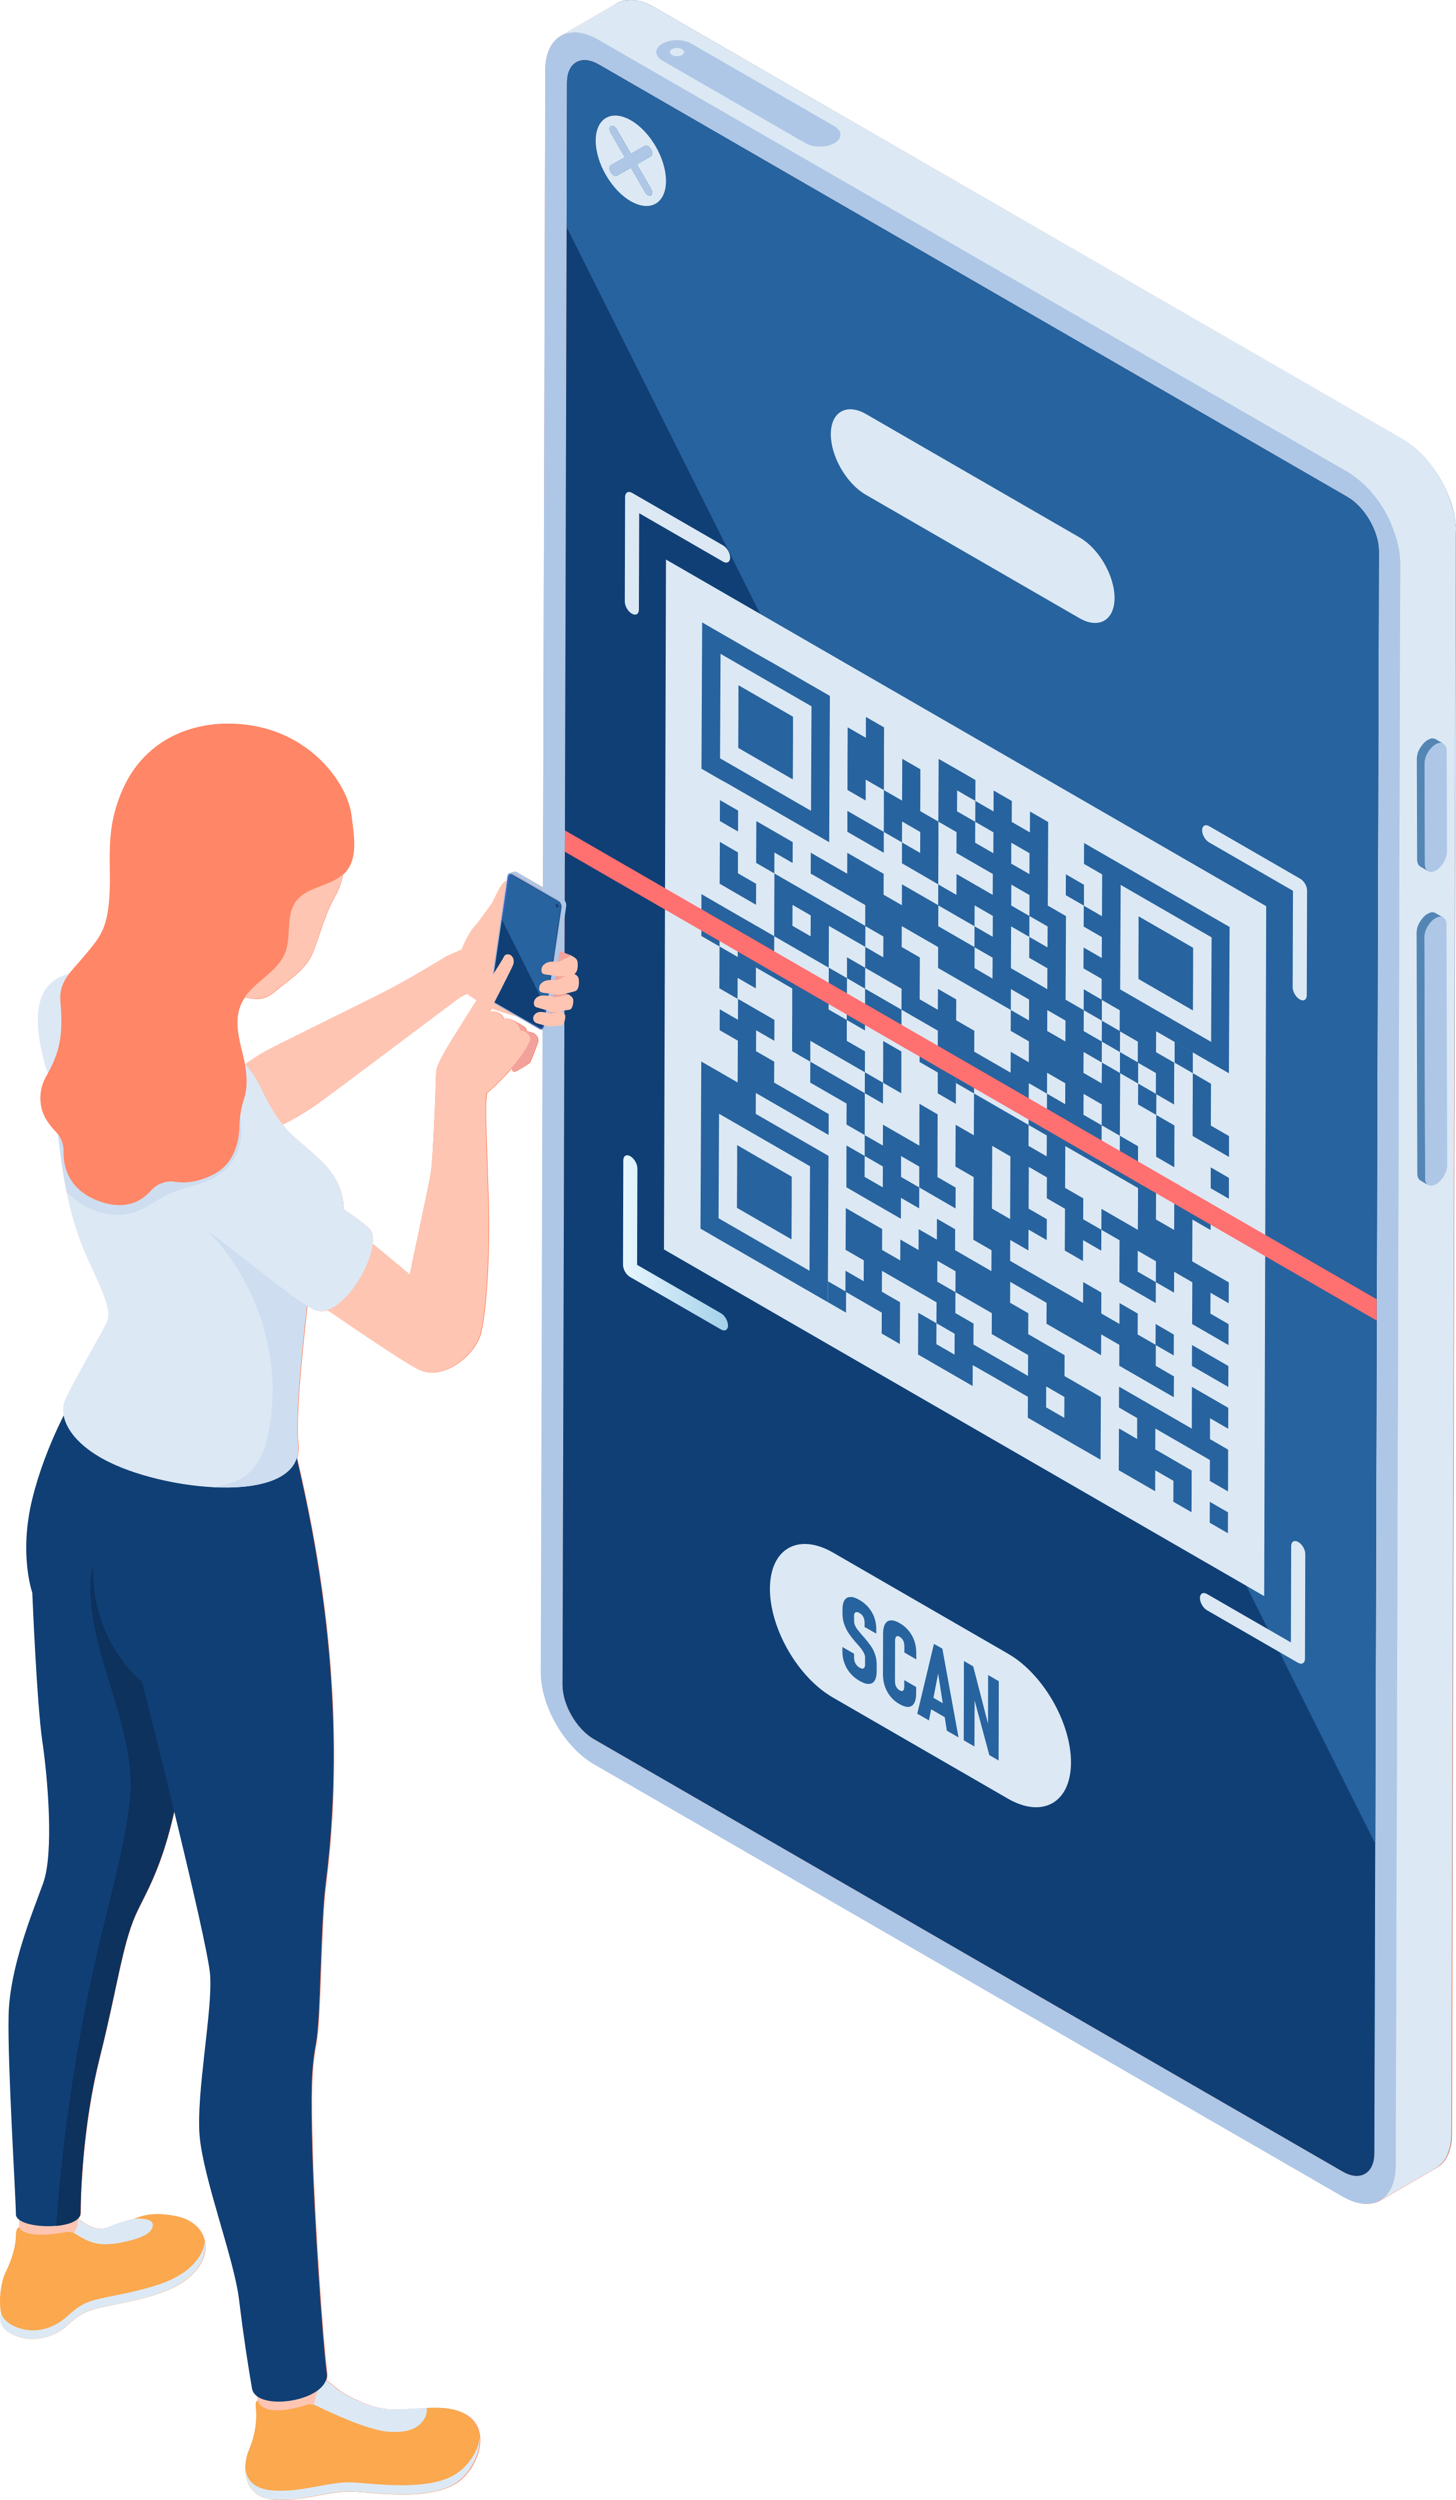 <svg xmlns="http://www.w3.org/2000/svg" xmlns:xlink="http://www.w3.org/1999/xlink" id="Layer_1" x="0px" y="0px" viewBox="0 0 1456.7 2500" xml:space="preserve"><g>	<path fill="#FF8666" d="M1456.7,531.7c0-0.8,0-1.6,0-2.4c0-0.2,0-0.3,0-0.5c0-0.3,0-0.7,0-1c0-0.4,0-0.8-0.1-1.1  c0-0.3,0-0.6-0.1-0.9c0-0.3-0.1-0.7-0.1-1c0-0.2,0-0.4-0.1-0.7c0-0.5-0.1-1-0.2-1.4c0-0.3-0.1-0.6-0.1-0.9c0-0.1,0-0.2,0-0.3  c-0.1-0.9-0.2-1.8-0.4-2.7c0,0,0,0,0-0.1c0-0.1,0-0.3-0.1-0.4c0,0,0,0,0,0c-0.1-0.7-0.2-1.5-0.4-2.2c0-0.1-0.1-0.3-0.1-0.4  c-0.1-0.4-0.1-0.7-0.2-1.1c0,0,0,0,0,0c-0.1-0.4-0.2-0.9-0.3-1.3c-0.1-0.2-0.1-0.5-0.2-0.7c0,0,0,0,0,0c-0.1-0.4-0.2-0.8-0.3-1.2  c-0.1-0.3-0.1-0.6-0.2-0.9c-0.1-0.4-0.2-0.7-0.3-1.1c-0.1-0.4-0.2-0.8-0.3-1.2c-0.1-0.2-0.1-0.4-0.2-0.6c-0.1-0.5-0.3-1-0.5-1.5  c-0.1-0.3-0.2-0.7-0.3-1c0-0.1-0.1-0.2-0.1-0.3c-0.3-0.9-0.6-1.8-0.9-2.8c0,0,0,0,0,0c0,0,0,0,0,0c0-0.1-0.1-0.2-0.1-0.2  c0,0,0,0,0,0c-0.3-0.8-0.5-1.6-0.8-2.4c0-0.1-0.1-0.3-0.1-0.4c0,0,0,0,0,0c-0.1-0.3-0.2-0.6-0.3-0.9c0,0,0,0,0,0  c-0.2-0.4-0.3-0.9-0.5-1.3c-0.1-0.3-0.2-0.5-0.3-0.8c-0.1-0.3-0.3-0.7-0.4-1c-0.1-0.2-0.2-0.5-0.3-0.7c-0.2-0.5-0.4-1-0.6-1.5  c0,0,0,0,0,0c-0.1-0.3-0.2-0.5-0.3-0.8c0,0,0,0,0,0c0-0.1-0.1-0.2-0.1-0.3c-0.4-0.9-0.8-1.7-1.2-2.6c0,0,0-0.1-0.1-0.1c0,0,0,0,0,0  c-0.1-0.3-0.2-0.5-0.4-0.8c-0.3-0.7-0.6-1.3-0.9-1.9c-0.1-0.1-0.1-0.2-0.2-0.3c0,0,0,0,0,0c-0.3-0.5-0.5-1-0.8-1.6c0,0,0,0,0,0  c-0.2-0.4-0.4-0.9-0.7-1.3c0-0.1-0.1-0.2-0.1-0.2c0,0,0,0,0,0c-0.7-1.4-1.5-2.7-2.3-4.1c0,0,0,0,0,0c-0.1-0.1-0.1-0.2-0.2-0.3  c-0.1-0.1-0.2-0.3-0.2-0.4c0,0,0,0,0,0c-0.6-0.9-1.1-1.9-1.7-2.8c0,0,0-0.1,0-0.1c-0.6-0.9-1.2-1.8-1.8-2.7c0,0,0,0,0,0  c-0.1-0.1-0.1-0.2-0.2-0.3c-0.1-0.2-0.2-0.3-0.4-0.5c0,0,0,0,0,0c-1-1.5-2-2.9-3-4.3c0,0,0,0,0,0c0,0,0,0,0,0c0,0,0,0,0,0  c0,0,0,0,0-0.1c-0.7-1-1.5-2-2.2-2.9c0,0,0,0,0,0c0,0-0.1-0.1-0.1-0.1c-0.6-0.7-1.1-1.4-1.7-2.1c0,0,0,0,0-0.1  c-0.1-0.1-0.2-0.3-0.3-0.4c0,0,0,0,0,0c0,0,0,0,0,0c-0.7-0.8-1.4-1.6-2.1-2.4c0,0-0.1-0.1-0.1-0.1c0,0,0,0,0,0  c-0.2-0.2-0.4-0.5-0.6-0.7c0,0,0,0,0,0c-0.4-0.5-0.9-1-1.3-1.5c-0.1-0.1-0.2-0.2-0.3-0.3c0,0,0,0,0,0c-0.3-0.3-0.6-0.6-0.9-1  c-0.3-0.4-0.7-0.7-1-1.1c-0.1-0.1-0.3-0.3-0.4-0.4c0,0,0,0,0,0c-0.3-0.3-0.7-0.7-1-1c0,0,0,0,0,0c-0.3-0.3-0.6-0.6-0.9-0.9  c-0.2-0.2-0.3-0.3-0.5-0.5c0,0,0,0,0,0c-0.4-0.3-0.7-0.7-1.1-1c0,0,0,0,0,0c-0.3-0.2-0.5-0.5-0.8-0.7c-0.2-0.2-0.4-0.3-0.6-0.5  c0,0,0,0,0,0c-0.4-0.3-0.7-0.6-1.1-0.9c0,0,0,0,0,0c-0.2-0.2-0.4-0.4-0.7-0.6c-0.2-0.2-0.5-0.4-0.7-0.6c0,0,0,0,0,0  c-0.4-0.3-0.7-0.6-1.1-0.9c0,0,0,0,0,0c-0.2-0.2-0.4-0.3-0.6-0.5c-0.3-0.2-0.6-0.5-0.9-0.7c0,0,0,0,0,0c-0.3-0.3-0.7-0.5-1-0.7  c0,0,0,0,0,0c-0.1-0.1-0.3-0.2-0.4-0.3c-0.4-0.3-0.8-0.6-1.2-0.9c0,0,0,0,0,0c-0.3-0.2-0.6-0.4-0.8-0.6c0,0,0,0,0,0  c-0.1-0.1-0.1-0.1-0.2-0.2c-0.7-0.5-1.5-1-2.3-1.5c0,0,0,0,0,0c0,0,0,0,0,0c0,0-0.1,0-0.1-0.1c0,0,0,0,0,0  c-0.7-0.4-1.4-0.9-2.1-1.3c-0.2-0.1-0.3-0.2-0.5-0.3L654.6,7.3c-0.6-0.3-1.1-0.6-1.7-0.9c-0.2-0.1-0.4-0.2-0.6-0.3  c-0.3-0.2-0.6-0.3-0.9-0.4c0,0,0,0,0,0c-0.2-0.1-0.5-0.2-0.7-0.4c-0.3-0.2-0.7-0.3-1-0.5c-0.3-0.1-0.5-0.2-0.8-0.4c0,0,0,0,0,0  c-0.1,0-0.2-0.1-0.3-0.2c-0.7-0.3-1.3-0.6-1.9-0.8c-0.1,0-0.1,0-0.2-0.1c0,0,0,0,0,0c0,0,0,0,0,0c0,0,0,0,0,0  c-0.7-0.3-1.4-0.6-2.2-0.8c-0.1,0-0.2-0.1-0.2-0.1c-0.2-0.1-0.5-0.2-0.7-0.2c0,0-0.1,0-0.1,0c-0.4-0.1-0.7-0.2-1.1-0.4  c-0.2,0-0.3-0.1-0.5-0.1c-0.3-0.1-0.6-0.2-0.9-0.3c0,0,0,0-0.1,0c-0.2-0.1-0.5-0.1-0.7-0.2c-0.2-0.1-0.5-0.1-0.7-0.2  c-0.3-0.1-0.6-0.1-0.9-0.2c0,0,0,0-0.1,0c-0.2,0-0.3-0.1-0.5-0.1c-0.3-0.1-0.5-0.1-0.8-0.1c-0.4-0.1-0.7-0.1-1.1-0.2c0,0,0,0-0.1,0  c-0.1,0-0.3,0-0.4-0.1c-0.3,0-0.5-0.1-0.8-0.1c-0.4,0-0.8-0.1-1.1-0.1c0,0,0,0-0.1,0c-0.1,0-0.2,0-0.3,0c-0.2,0-0.5,0-0.7,0  c-0.4,0-0.9,0-1.3,0c0,0,0,0-0.1,0c-0.1,0-0.3,0-0.4,0c-0.2,0-0.4,0-0.5,0c-0.6,0-1.1,0-1.7,0.1c0,0,0,0,0,0c-0.2,0-0.3,0-0.5,0  c-0.1,0-0.2,0-0.3,0c-0.9,0.1-1.8,0.2-2.7,0.4c0,0,0,0,0,0c0,0,0,0-0.1,0c-0.2,0-0.3,0.1-0.5,0.1c-0.2,0-0.4,0.1-0.5,0.1  c-0.5,0.1-1,0.2-1.4,0.4c-0.1,0-0.2,0.1-0.3,0.1c-0.3,0.1-0.6,0.2-1,0.3c-0.1,0-0.1,0-0.2,0.1c-1.4,0.5-2.8,1.1-4.1,1.9  c0,0-0.1,0-0.1,0l-55.6,32.3c0,0,0.1,0,0.1,0c-9.6,5.5-15.6,17.4-15.6,34.2l-2.3,817.3L516.6,872c0,0-0.1-0.1-0.1-0.1c0,0,0,0,0,0  c0,0-0.1,0-0.1,0c0,0,0,0-0.1,0c0,0,0,0,0,0c0,0-0.1,0-0.1,0c0,0,0,0-0.1,0c0,0,0,0,0,0c0,0-0.1,0-0.1,0c0,0,0,0-0.1,0c0,0,0,0,0,0  c0,0-0.1,0-0.1,0c0,0,0,0-0.1,0c0,0,0,0,0,0c0,0-0.1,0-0.1,0c0,0,0,0-0.1,0c0,0,0,0,0,0c0,0-0.1,0-0.1,0c0,0,0,0-0.1,0c0,0,0,0,0,0  c0,0-0.1,0-0.1,0c0,0,0,0-0.1,0c0,0,0,0,0,0c-0.1,0-0.1,0-0.2,0c0,0,0,0,0,0c0,0,0,0,0,0c-0.1,0-0.1,0-0.2,0c0,0,0,0,0,0  c0,0,0,0,0,0c-0.1,0-0.1,0-0.2,0c0,0,0,0,0,0c0,0,0,0,0,0c-0.1,0-0.2,0-0.2,0c0,0,0,0,0,0c0,0,0,0-0.1,0c0,0-0.1,0-0.1,0  c0,0-0.1,0-0.1,0c0,0-0.1,0-0.1,0c0,0,0,0,0,0c0,0-0.1,0-0.1,0h0l-4.1,1.5c0,0,0.1,0,0.1,0c0,0,0.1,0,0.1,0c0,0,0.1,0,0.1,0  c0,0,0,0,0,0c-1.3,0.3-2.3,1.5-2.5,3.3l-0.7,4.7c-3,0.8-5.1,4.2-6.3,6.1c-1.4,2.4-8.1,16-8.1,16l-14.4,19.8  c-9.9,9.7-16.1,26.7-16.1,26.7l-15,6.6c0,0-37.3,22.9-61.6,35.3c-24.3,12.4-104.2,51.3-119.6,59.7c-7.3,4-14.3,8.8-20.3,13.2  c-0.1-0.1-0.1-0.1-0.2-0.2c-0.3-1.5-0.6-3-1-4.6c-4.1-18-11-38-2.8-56c1-2.3,2.3-4.4,3.7-6.4c12.4,2.6,20,3,31.2-6.7  c13.6-11.8,30.3-20.8,37.6-39.9c7.3-19.1,11.1-36.4,22.3-56.1c2.5-4.4,5.3-11.5,7.3-20.3c14.6-13.6,11.5-34.4,8.1-59.7  c-4-29-34.3-72.5-86.7-86.1c-52.4-13.6-115.7,1.2-142.2,61.9c-20.9,47.9-7.8,80.6-14.8,122.8c-3.4,20.3-11.3,28.7-24.5,44.5  c-4.6,5.5-9.5,10.5-13.7,15.9c-2.8,0.8-5.8,1.9-8.9,3.3c-34.6,15.5-20.5,68.3-15.8,86.7c0.8,3.2,2,6.3,3.5,9.4  c-0.7,1.3-1.4,2.6-2.2,3.9c-5.3,9.3-6.9,20.7-4.5,31.1c2.2,9.6,7.9,17.1,14.5,24c0.8,0.8,1.5,1.7,2.2,2.6c0.1,0.9,0.2,1.8,0.3,2.6  c0.1,0.7,0.1,1.3,0.2,2c0.1,1.2,0.3,2.4,0.4,3.5c0.1,0.9,0.2,1.8,0.3,2.7c0.1,1,0.2,2,0.3,2.9c0.1,1.2,0.3,2.3,0.4,3.5  c0.1,0.7,0.2,1.4,0.3,2c1.8,14.1,3.9,26.8,6.3,38.5c0,0,0,0,0,0c5.8,28.3,13.3,50,22,68.6c16.4,35.2,23,50.9,18.2,61.3  c-4.9,10.3-32.8,58.2-41.2,76.4c-2.4,5.2-3.1,11-1.9,17.1c-9.2,18.2-22.9,48.8-31.4,83.3c-13.6,55.5,0,93.7,0,93.7  s4.5,111,10,148.3s11.8,111.9,0.9,142.2c-10.9,30.3-33.4,83.7-34.6,132.2c-1.2,48.5,7.3,183.2,7.3,198.9c0,2.2,1.2,4,3.3,5.6  c0,2.3,0,4.9-0.1,7.4c0,0-1.3,0.2-2.2,2.4c-0.5,1.2-0.9,3.1-0.9,6c0,8-2.8,21.4-10.5,37.1c-4,8.2-7,25.3-4.5,40c0,0,0,0,0,0  c-0.1,0.2-5.7,14.8,12.8,22.3c0.2,0.1,0.3,0.1,0.5,0.2c0,0,0,0,0,0c0.1,0,0.2,0.1,0.3,0.1c0.5,0.2,1,0.4,1.5,0.6c0,0,0.1,0,0.1,0  c3,1.1,6,1.8,8.9,2.3c0.1,0,0.1,0,0.2,0c0.5,0.1,1,0.1,1.5,0.2c0.1,0,0.2,0,0.4,0c0.5,0.1,0.9,0.1,1.4,0.1c0.2,0,0.3,0,0.5,0  c0.4,0,0.9,0.1,1.3,0.1c0.2,0,0.3,0,0.5,0c0.4,0,0.9,0,1.3,0c0.2,0,0.3,0,0.5,0c0.4,0,0.8,0,1.3,0c0.2,0,0.3,0,0.5,0  c0.4,0,0.8,0,1.2-0.1c0.2,0,0.3,0,0.5,0c0.4,0,0.8-0.1,1.2-0.1c0.2,0,0.3,0,0.5-0.1c0.4,0,0.8-0.1,1.2-0.1c0.1,0,0.3,0,0.4-0.1  c0.4-0.1,0.8-0.1,1.3-0.2c0.1,0,0.2,0,0.3-0.1c1.5-0.3,3-0.6,4.4-1c0.1,0,0.1,0,0.2,0c0.3-0.1,0.6-0.2,1-0.3  c0.2-0.1,0.4-0.1,0.7-0.2c0.3-0.1,0.6-0.2,0.8-0.3c0.3-0.1,0.5-0.2,0.8-0.3c0.2-0.1,0.5-0.2,0.7-0.3c0.3-0.1,0.6-0.2,0.9-0.3  c0.2-0.1,0.4-0.2,0.6-0.3c0.3-0.1,0.6-0.2,0.9-0.4c0.2-0.1,0.4-0.2,0.6-0.2c0.3-0.1,0.7-0.3,1-0.4c0.2-0.1,0.3-0.1,0.5-0.2  c0.4-0.2,0.7-0.3,1.1-0.5c0.1-0.1,0.2-0.1,0.3-0.2c0.4-0.2,0.8-0.4,1.2-0.6c0.1,0,0.1-0.1,0.2-0.1c2.9-1.6,5.5-3.3,7.8-5.2  c0.5-0.4,0.9-0.8,1.4-1.2c0.3-0.3,0.7-0.6,1-0.9c6.4-5.9,11.5-9.7,16.9-12.3c4.6-2.2,9.4-3.7,15.6-5.2c5.9-1.4,14.9-3,25.1-5.2  c13.4-2.9,28.8-6.6,41.5-11.8c1.8-0.7,3.5-1.5,5.2-2.3c0.1-0.1,0.3-0.1,0.4-0.2c0.7-0.3,1.3-0.6,2-1c0.2-0.1,0.4-0.2,0.6-0.3  c0.6-0.3,1.2-0.6,1.8-0.9c0.2-0.1,0.4-0.2,0.5-0.3c0.6-0.3,1.2-0.7,1.8-1c0.1-0.1,0.3-0.2,0.4-0.2c0.6-0.4,1.3-0.8,1.9-1.2  c0.1,0,0.1-0.1,0.2-0.1c0.9-0.6,1.8-1.2,2.6-1.7c0.4-0.3,0.7-0.5,1.1-0.8c0.2-0.1,0.4-0.3,0.5-0.4c0.1,0,0.1-0.1,0.2-0.1  c0.2-0.1,0.3-0.2,0.5-0.4c1-0.7,1.9-1.5,2.8-2.3c0.5-0.5,1.1-0.9,1.6-1.4c1.1-1,2.2-2.1,3.2-3.1c0,0,0.1-0.1,0.1-0.1  c0.4-0.4,0.8-0.9,1.2-1.3c0.2-0.2,0.3-0.4,0.5-0.6c0.1-0.2,0.3-0.3,0.4-0.5c0.1-0.1,0.1-0.1,0.2-0.2c0.5-0.6,1-1.2,1.4-1.8  c0.1-0.1,0.1-0.1,0.2-0.2c0.5-0.7,0.9-1.3,1.4-2c0.1-0.2,0.2-0.4,0.3-0.5c0.3-0.5,0.7-1.1,1-1.6c0.1-0.2,0.2-0.3,0.3-0.5  c0.4-0.7,0.7-1.4,1.1-2c0,0,0,0,0,0c0.3-0.5,0.5-1,0.7-1.5c0.4-1,0.8-2,1.2-3c0,0,0-0.1,0-0.1c0.2-0.5,0.3-1,0.5-1.5  c0-0.1,0-0.1,0-0.2c0.1-0.5,0.3-1,0.4-1.5c0,0,0-0.1,0-0.1c0.1-0.5,0.2-1,0.3-1.5c0,0,0-0.1,0-0.1c0.1-0.5,0.2-1,0.2-1.4  c0-0.1,0-0.1,0-0.2c0-0.4,0.1-0.8,0.1-1.2c0-0.1,0-0.3,0-0.4c0-0.3,0-0.6,0-0.9c0-0.3,0-0.5,0-0.8c0-0.1,0-0.3,0-0.4  c0-0.4,0-0.7,0-1.1c0-0.4,0-0.7-0.1-1.1c0-0.1,0-0.2,0-0.3c0-0.5-0.1-1-0.2-1.5c0,0,0,0,0-0.1c0,0,0-0.1,0-0.1c0-0.1,0-0.2,0-0.2  c0,0,0,0,0,0c0,0,0,0,0,0c-1.9-12.3-12-22.7-29.1-26.1c-15.9-3.1-29-2.6-41.4,2.6c0,0,0,0,0,0c-17.1,3.2-27.2,9.9-33.5,9.9  c-9.2,0-17.6-6-20.8-8.6c-0.6-0.5-1.7-0.8-1.8,0c0-0.6,0-1.2,0-1.9c0,0,0-0.1,0.1-0.1c0.1-0.1,0.2-0.3,0.3-0.4  c0.2-0.2,0.3-0.4,0.5-0.6c0.1-0.2,0.2-0.3,0.3-0.5c0.1-0.2,0.3-0.5,0.4-0.7c0.1-0.1,0.1-0.3,0.2-0.4c0.1-0.3,0.2-0.6,0.3-1  c0-0.1,0-0.3,0.1-0.4c0-0.3,0.1-0.6,0.1-0.9c0-0.1,0-0.1,0-0.2c0-13.7,1.2-58.1,9.5-108.5c2.5-15.3,5.7-31.1,9.6-46.8  c2.9-11.5,5.5-22.4,7.8-32.7c5.6-24.6,9.8-45.7,14-63.7c4.2-18.3,8.4-33.5,14-46.1c1.6-3.6,3.4-7.4,5.5-11.4  c9.3-18.5,22.3-43.3,33.4-92.5c17,69.8,34.5,145.3,35.9,163.4c2.7,35.5-14.1,118.3-10.5,161c3.6,42.8,34.6,123.4,39.4,163.5  c4.9,40,8.9,65,13,89.2c0.6,3.2,2.3,5.8,5,7.8c0.2,1.2,0.4,2.6,0.7,4.3c0,0-1,0.2-1.6,1.8c-0.3,0.7-0.5,1.7-0.4,3.1  c0,0.6,0.1,1.4,0.2,2.2c0.3,2.3,0.5,5.1,0.4,8.2c0,1.6-0.1,3.2-0.2,4.9c-0.1,0.9-0.1,1.7-0.2,2.6c-0.7,7.1-2.4,15.3-5.6,23.4  c-0.4,1-0.8,2-1.2,3c-0.2,0.5-0.5,1.1-0.7,1.7c-1.8,4.7-2.9,10.2-3,15.8c0,0.4,0,0.9,0,1.3c0,0.1,0,0.2,0,0.3c0,0.2,0,0.5,0,0.7  c0,0.3,0,0.5,0,0.8c0,0.3,0,0.6,0.1,1c0,0.3,0,0.6,0.1,0.9c0,0.5,0.1,0.9,0.2,1.4c0,0.3,0.1,0.6,0.1,1c0,0.3,0.1,0.6,0.1,0.9  c0.1,0.3,0.1,0.6,0.2,0.9c0.1,0.3,0.1,0.5,0.2,0.8c0.1,0.5,0.2,1,0.4,1.5c0.1,0.2,0.1,0.5,0.2,0.7c0.1,0.3,0.2,0.7,0.3,1  c0.1,0.2,0.2,0.5,0.2,0.7c0.1,0.4,0.3,0.8,0.5,1.2c0.1,0.2,0.2,0.5,0.3,0.7c0.2,0.4,0.4,0.8,0.6,1.2c0.1,0.2,0.2,0.4,0.3,0.6  c0.2,0.4,0.4,0.7,0.6,1c0.1,0.2,0.2,0.3,0.3,0.5c0.3,0.5,0.6,0.9,0.9,1.4c0.1,0.1,0.2,0.3,0.3,0.4c0.2,0.3,0.5,0.7,0.8,1  c0.1,0.2,0.2,0.3,0.4,0.5c0.4,0.4,0.7,0.8,1.1,1.2c0.1,0.1,0.1,0.1,0.2,0.2c0.4,0.4,0.8,0.8,1.2,1.2c0.1,0.1,0.3,0.3,0.4,0.4  c0.4,0.3,0.7,0.6,1.1,0.9c0.1,0.1,0.2,0.2,0.4,0.3c0.5,0.4,1,0.7,1.5,1.1c0.1,0.1,0.3,0.2,0.4,0.2c0.4,0.3,0.9,0.5,1.3,0.8  c0.2,0.1,0.3,0.2,0.5,0.3c0.6,0.3,1.2,0.6,1.8,0.9c0,0,0,0,0,0c0.6,0.3,1.3,0.5,2,0.7c0.2,0.1,0.4,0.1,0.6,0.2  c0.6,0.2,1.1,0.3,1.7,0.5c0.2,0,0.3,0.1,0.5,0.1c0.7,0.2,1.5,0.3,2.3,0.5c0.2,0,0.4,0.1,0.5,0.1c0.6,0.1,1.3,0.2,1.9,0.3  c0.1,0,0.3,0,0.4,0.1c0.1,0,0.2,0,0.3,0c0.8,0.1,1.7,0.2,2.6,0.2c6.5,0.3,12.8,0,18.9-0.6c1.8-0.2,3.5-0.4,5.2-0.6  c1.7-0.2,3.4-0.5,5.1-0.7c16.1-2.5,31-6.3,44.7-6.3c1.4,0,2.9,0,4.3,0.1c5.7,0.3,13.2,1.1,21.6,1.7c2.1,0.2,4.3,0.3,6.5,0.4  c2.2,0.1,4.5,0.3,6.8,0.4c1.2,0.1,2.3,0.1,3.5,0.1c2.3,0.1,4.7,0.1,7.1,0.2c1.2,0,2.4,0,3.6,0c2.4,0,4.8,0,7.2-0.1  c2.4-0.1,4.8-0.2,7.2-0.4c2.4-0.2,4.7-0.4,7.1-0.7c11.6-1.4,22.5-4.2,31-9.3c0.4-0.3,0.9-0.5,1.3-0.8c0.1-0.1,0.2-0.2,0.4-0.3  c0.3-0.2,0.6-0.4,0.9-0.6c0.2-0.1,0.3-0.2,0.5-0.3c0.3-0.2,0.5-0.4,0.8-0.6c0.2-0.1,0.3-0.3,0.5-0.4c0.3-0.2,0.5-0.4,0.8-0.6  c0.2-0.1,0.3-0.3,0.5-0.4c0.2-0.2,0.5-0.4,0.7-0.6c0.2-0.1,0.3-0.3,0.5-0.5c0.2-0.2,0.5-0.4,0.7-0.7c0.2-0.2,0.3-0.3,0.5-0.5  c0.2-0.2,0.5-0.5,0.7-0.7c0.2-0.2,0.3-0.3,0.5-0.5c0.2-0.2,0.5-0.5,0.7-0.7c0.1-0.2,0.3-0.3,0.4-0.5c0.2-0.3,0.5-0.5,0.7-0.8  c0.1-0.2,0.3-0.3,0.4-0.5c0.2-0.3,0.5-0.5,0.7-0.8c0.1-0.2,0.3-0.3,0.4-0.5c0.2-0.3,0.5-0.6,0.7-0.9c0.1-0.2,0.2-0.3,0.4-0.5  c0.2-0.3,0.5-0.6,0.7-0.9c0.1-0.1,0.2-0.3,0.3-0.4c0.2-0.3,0.5-0.7,0.7-1c0.1-0.1,0.2-0.3,0.3-0.4c0.2-0.4,0.5-0.7,0.7-1.1  c0.1-0.1,0.2-0.2,0.2-0.4c0.2-0.4,0.5-0.8,0.7-1.2c0.1-0.1,0.1-0.2,0.2-0.3c0.2-0.4,0.5-0.9,0.7-1.3c0-0.1,0.1-0.2,0.1-0.2  c0.3-0.5,0.5-0.9,0.7-1.4c0,0,0-0.1,0.1-0.1c2.9-5.7,4.9-11.8,5.6-17.9c0.3-2.2,0.3-4.3,0.2-6.4c0-0.2,0-0.4,0-0.7c0,0,0,0,0,0  c0,0,0,0,0,0c-0.1-0.8-0.1-1.7-0.2-2.5c-0.4-2.6-1-5.1-2-7.4c-0.6-1.4-1.3-2.8-2.2-4.1c-0.8-1.3-1.8-2.6-2.9-3.8  c-2.6-2.8-5.9-5.2-10.1-7.1c-0.6-0.3-1.2-0.5-1.8-0.8c-1.9-0.8-3.9-1.4-6.1-2c-0.7-0.2-1.5-0.4-2.3-0.5c-1.5-0.3-3.2-0.6-4.9-0.8  c-1.7-0.2-3.5-0.4-5.3-0.5s-3.8-0.2-5.8-0.2c-1.5,0-3,0-4.4,0c-0.2,0-0.4,0-0.5,0c-1.5,0-2.9,0.1-4.3,0.1c0,0,0,0,0,0l0,0  c-25.6,0.9-41.2,4.9-65.7-5.8c-13.9-6.1-19.9-9.6-25.8-14.6c-2.2-1.8-7-5.6-9-7.1c-0.1-0.1-0.2-0.1-0.4-0.2c0.8-2.2,1.1-4.6,0.8-7  c-4.5-34.1-12.6-157-14.4-219.5c-1.8-62.5-1.2-84.9,3.6-110.4c4.9-25.5,4.3-117.2,9.7-159.5c22.9-181.2-9.2-341.3-29-425.9  c0-0.1,0.1-0.3,0.1-0.4c0.2-0.5,0.3-1,0.4-1.6c0.1-0.4,0.2-0.7,0.2-1.1c0.1-0.5,0.2-1,0.3-1.6c0.1-0.4,0.1-0.8,0.2-1.2  c0.1-0.5,0.1-1.1,0.1-1.6c0-0.4,0.1-0.8,0.1-1.2c0-0.6,0-1.2,0-1.8c0-0.4,0-0.8,0-1.2c0-0.8-0.1-1.6-0.2-2.5c0-0.2,0-0.3,0-0.5  c-1.2-9-0.8-25,0.3-43.4c1.9-31.4,6-70,8.8-94.2c1.4,0.9,2.8,1.8,4.1,2.6c5,3.1,10.5,3.4,16.1,1.6c35.5,24.3,75.3,51.1,88.4,58  c25.3,15.8,59.9-12.8,65.2-35.3c5.3-22.5,9.1-76.6,7.4-134.3c-1.7-57.7-3.4-87.2-2.3-98.8c0.4-3.4,0.8-6.5,0.8-6.5  s12.8-10.6,25.2-25.3c0.1,2.6,1.1,4.6,2.8,3.9c3.2-1.1,14.1-7.8,15.1-9.2c1-1.5,7.8-19.8,7.8-19.8c0,0,0,0,0,0  c0.7-2,0.4-4.5-0.8-6.3c-1.9-2.9-4.4-4.4-10.1-5.2c0,0,0,0-0.1,0c-0.2-1.8-1-3.5-2.4-4.5c-8.6-5.6-13-7.1-13-7.1c0,0,0,0,0,0  c-4.2-1.6-7.7-0.9-7.7-0.9s-1-4.4-6.4-6.4c-3.7-1.4-7.5-0.9-7.5-0.9c0.2-0.4,0.8-1.5,1.6-3.1c6.7,2.8,17.2,5.8,25.5,8l22.9,13.2  c1.1,0.6,2.2,0.7,3.1,0.3l0,0c0,0,0,0,0,0c-0.1,0-0.1,0.1-0.2,0.1l0.2-0.1l-1.8,642.4c-0.1,33.8,23.7,75,53.1,92l749,432.4  c15.5,8.9,29.4,9.4,39.2,2.9c-0.4,0.3-0.8,0.5-1.3,0.8l55.6-32.3c0.4-0.2,0.8-0.5,1.3-0.8c0.3-0.2,0.7-0.5,1-0.7c0,0,0,0,0.1,0  c0.1,0,0.1-0.1,0.2-0.1c0.4-0.3,0.8-0.7,1.3-1c0.2-0.2,0.5-0.4,0.7-0.6c0.2-0.2,0.4-0.3,0.5-0.5c0,0,0,0,0.1-0.1  c0,0,0.1-0.1,0.1-0.1c0,0,0.1-0.1,0.1-0.1c0.6-0.6,1.2-1.2,1.7-1.9c0,0,0,0,0,0c0,0,0.1-0.1,0.1-0.1c0.4-0.4,0.7-0.9,1-1.3  c0.2-0.2,0.3-0.5,0.5-0.7c0.2-0.2,0.3-0.5,0.5-0.7c0,0,0,0,0-0.1c0,0,0,0,0.1-0.1c0.2-0.4,0.5-0.8,0.7-1.2c0.1-0.2,0.2-0.3,0.3-0.5  c0,0,0,0,0,0c0,0,0,0,0,0c0.3-0.6,0.7-1.2,1-1.9c0,0,0,0,0,0c0.4-0.9,0.8-1.8,1.1-2.7c0,0,0,0,0,0c0-0.1,0.1-0.2,0.1-0.2  c0.1-0.2,0.1-0.4,0.2-0.7c0.2-0.5,0.4-1.1,0.6-1.7c0,0,0,0,0,0c0-0.2,0.1-0.3,0.1-0.5c0.1-0.2,0.1-0.4,0.2-0.6  c0.1-0.5,0.3-1,0.4-1.5c0,0,0,0,0,0c0-0.2,0.1-0.4,0.2-0.6c0-0.2,0.1-0.4,0.1-0.6c0.1-0.4,0.2-0.8,0.3-1.3c0,0,0,0,0,0  c0-0.2,0.1-0.4,0.1-0.7c0-0.2,0.1-0.5,0.1-0.8c0.1-0.4,0.1-0.8,0.2-1.2c0,0,0,0,0,0c0-0.2,0.1-0.4,0.1-0.6c0-0.3,0.1-0.7,0.1-1  c0-0.4,0.1-0.7,0.1-1.1c0,0,0,0,0,0c0-0.1,0-0.3,0-0.4c0-0.5,0.1-1,0.1-1.5c0-0.3,0-0.5,0-0.8c0,0,0,0,0,0c0-0.1,0-0.1,0-0.2  c0-0.8,0.1-1.7,0.1-2.6c0-0.1,0-0.1,0-0.2l0,0L1456.7,531.7L1456.7,531.7L1456.7,531.7z M460.1,997.6c3.3-2.2,7.3-3.7,7.3-3.7  s4,2.9,9.5,6.5c-3,4.6-4.9,7.7-4.9,7.7s-20.2,31.9-24.8,39.8c-4.6,7.8-9.6,17.2-10.5,22.1c-0.7,3.9-0.9,18.3-1.1,25.8  c0,0-2.5,62-4.3,75.3c-1.6,11.9-17.6,84.3-21.3,103.7c-12.2-10.3-25-20.9-37.1-30.9c0.7-6.9-0.4-12.6-3.9-15.7  c-6.6-5.9-15.4-12.1-24.9-18.5c-1.6-44.4-39.4-57.7-61.5-84.9c10.6-5.1,22.1-11.8,34-20.1C338.6,1089.1,448.8,1005.6,460.1,997.6z"></path>	<g id="qr_code">		<g>			<g>				<g>					<g>						<g>							<g>								<path fill="#5386B4" d="M1403.6,439.7L654.6,7.3c-29.4-17-53.4-3.4-53.5,30.5l-4.5,1602.3c-0.1,33.8,23.7,75,53.1,92         l749,432.4c29.4,17,53.4,3.3,53.5-30.5l4.5-1602.3C1456.8,497.9,1433,456.7,1403.6,439.7z"></path>								<g>									<g>										<path fill="#0F3F75" d="M1329.3,519.1c11.9,6.9,21.5,23.6,21.5,37.2c0,13.7-9.7,19.2-21.6,12.3           c-11.9-6.9-21.5-23.6-21.5-37.2C1307.7,517.7,1317.4,512.2,1329.3,519.1z"></path>									</g>									<g>										<path fill="#AEC7E6" d="M1348,472c29.4,17,53.2,58.2,53.1,92l-4.5,1602.3c-0.1,33.8-24,47.5-53.5,30.5l-749-432.4           c-29.4-17-53.2-58.2-53.1-92l4.5-1602.3c0.1-33.8,24-47.5,53.5-30.5L1348,472z M1374.9,2153.8l4.5-1602.3           c0.1-20-14.1-44.5-31.5-54.5L599,64.5c-17.4-10.1-31.6-2-31.7,18.1l-4.5,1602.3c-0.1,20,14.1,44.5,31.5,54.5l749,432.4           C1360.6,2182,1374.8,2173.9,1374.9,2153.8L1374.9,2153.8z"></path>									</g>									<path fill="#0F3F75" d="M1348,497L599,64.5c-17.4-10.1-31.6-2-31.7,18.1l-4.5,1602.3c-0.1,20,14.1,44.5,31.5,54.5          l749,432.4c17.4,10.1,31.6,1.9,31.7-18.1l4.5-1602.3C1379.5,531.5,1365.4,507,1348,497z"></path>									<path fill="#27639E" d="M1348,497L599,64.5c-17.4-10.1-31.6-2-31.7,18.1l-0.4,144.5l808.9,1616.5l3.7-1292.1          C1379.5,531.5,1365.4,507,1348,497z"></path>								</g>								<path fill="#DCE9F5" d="M1456.7,529.3c0-0.2,0-0.3,0-0.5c0-0.3,0-0.7,0-1c0-0.4,0-0.8-0.1-1.1c0-0.3,0-0.6-0.1-0.9         c0-0.3-0.1-0.7-0.1-1c0-0.2,0-0.4-0.1-0.7c0-0.5-0.1-1-0.2-1.5c0-0.3-0.1-0.6-0.1-0.9c0-0.1,0-0.2,0-0.3         c-0.1-0.9-0.2-1.8-0.4-2.7c0,0,0,0,0-0.1c0-0.1,0-0.3-0.1-0.4c-0.1-0.7-0.2-1.5-0.4-2.2c0-0.1-0.1-0.3-0.1-0.4         c-0.1-0.4-0.1-0.7-0.2-1.1c-0.1-0.4-0.2-0.9-0.3-1.3c-0.1-0.2-0.1-0.5-0.2-0.7c-0.1-0.4-0.2-0.8-0.3-1.2         c-0.1-0.3-0.1-0.6-0.2-0.9c-0.1-0.4-0.2-0.7-0.3-1.1c-0.1-0.4-0.2-0.8-0.3-1.2c-0.1-0.2-0.1-0.4-0.2-0.6         c-0.1-0.5-0.3-1-0.5-1.5c-0.1-0.3-0.2-0.7-0.3-1c0-0.1-0.1-0.2-0.1-0.3c-0.3-0.9-0.6-1.8-0.9-2.8c0,0,0,0,0,0         c0-0.1-0.1-0.2-0.1-0.3c-0.3-0.8-0.5-1.6-0.8-2.4c0-0.1-0.1-0.3-0.1-0.4c-0.1-0.3-0.2-0.6-0.3-0.9c-0.2-0.4-0.3-0.9-0.5-1.3         c-0.1-0.3-0.2-0.6-0.3-0.8c-0.1-0.3-0.3-0.7-0.4-1c-0.1-0.2-0.2-0.5-0.3-0.7c-0.2-0.5-0.4-1-0.6-1.5         c-0.1-0.3-0.2-0.5-0.3-0.8c0-0.1-0.1-0.2-0.1-0.3c-0.4-0.9-0.8-1.7-1.2-2.6c0,0,0-0.1-0.1-0.1c-0.1-0.3-0.2-0.5-0.4-0.8         c-0.3-0.7-0.6-1.3-0.9-2c-0.1-0.1-0.1-0.2-0.2-0.3c-0.3-0.5-0.6-1.1-0.8-1.6c-0.2-0.4-0.4-0.9-0.7-1.3         c0-0.1-0.1-0.2-0.1-0.2c-0.7-1.4-1.5-2.7-2.3-4.1c-0.1-0.1-0.1-0.2-0.2-0.3c-0.1-0.1-0.2-0.3-0.2-0.4         c-1.1-1.9-2.3-3.8-3.5-5.6c-0.1-0.1-0.1-0.2-0.2-0.3c-0.1-0.2-0.2-0.3-0.3-0.5c-1-1.5-2-2.9-3-4.3c0,0,0,0,0,0c0,0,0,0,0,0         c-0.7-1-1.5-2-2.3-3c0,0-0.1-0.1-0.1-0.1c-0.6-0.7-1.1-1.4-1.7-2.1c-0.1-0.1-0.2-0.3-0.4-0.4c0,0,0,0,0,0         c-0.7-0.8-1.4-1.6-2.1-2.4c0,0-0.1-0.1-0.1-0.1c-0.2-0.2-0.4-0.5-0.6-0.7c-0.4-0.5-0.9-1-1.3-1.5c-0.1-0.1-0.2-0.2-0.3-0.3         c-0.3-0.3-0.6-0.6-0.9-1c-0.3-0.4-0.7-0.7-1-1.1c-0.1-0.1-0.3-0.3-0.4-0.4c-0.3-0.3-0.7-0.7-1-1c-0.3-0.3-0.6-0.6-0.9-0.9         c-0.2-0.2-0.3-0.3-0.5-0.5c-0.4-0.3-0.7-0.7-1.1-1c-0.3-0.2-0.5-0.5-0.8-0.7c-0.2-0.2-0.4-0.3-0.6-0.5         c-0.4-0.3-0.7-0.6-1.1-1c-0.2-0.2-0.4-0.4-0.7-0.6c-0.2-0.2-0.5-0.4-0.7-0.6c-0.4-0.3-0.7-0.6-1.1-0.9         c-0.2-0.2-0.4-0.3-0.6-0.5c-0.3-0.2-0.6-0.5-0.9-0.7c-0.3-0.3-0.7-0.5-1-0.8c-0.1-0.1-0.3-0.2-0.4-0.3         c-0.4-0.3-0.8-0.6-1.2-0.9c-0.3-0.2-0.6-0.4-0.8-0.6c-0.1-0.1-0.1-0.1-0.2-0.2c-0.7-0.5-1.5-1-2.3-1.5c0,0,0,0,0,0         c-0.1,0-0.1-0.1-0.2-0.1c-0.7-0.4-1.4-0.9-2.1-1.3c-0.2-0.1-0.3-0.2-0.5-0.3L654.6,7.3c-0.6-0.3-1.1-0.6-1.7-0.9         c-0.2-0.1-0.4-0.2-0.6-0.3c-0.3-0.2-0.6-0.3-0.9-0.4c-0.2-0.1-0.5-0.2-0.7-0.4c-0.4-0.2-0.7-0.3-1.1-0.5         c-0.3-0.1-0.5-0.2-0.8-0.4c-0.1,0-0.2-0.1-0.3-0.2c-0.7-0.3-1.4-0.6-2.1-0.9c0,0,0,0,0,0c0,0,0,0,0,0         c-0.7-0.3-1.4-0.6-2.2-0.8c-0.1,0-0.2-0.1-0.3-0.1c-0.3-0.1-0.5-0.2-0.8-0.2c-0.4-0.1-0.7-0.2-1.1-0.4         c-0.2-0.1-0.4-0.1-0.5-0.1c-0.3-0.1-0.6-0.2-0.9-0.3c-0.2-0.1-0.5-0.1-0.7-0.2c-0.3-0.1-0.5-0.1-0.7-0.2         c-0.3-0.1-0.6-0.1-0.9-0.2c-0.2,0-0.3-0.1-0.5-0.1c-0.3-0.1-0.6-0.1-0.9-0.1c-0.4-0.1-0.7-0.1-1.1-0.2c-0.1,0-0.3,0-0.4-0.1         c-0.3,0-0.6-0.1-0.9-0.1c-0.4,0-0.8-0.1-1.1-0.1c-0.1,0-0.2,0-0.3,0c-0.3,0-0.5,0-0.8,0c-0.5,0-0.9,0-1.4,0         c-0.1,0-0.3,0-0.4,0c-0.2,0-0.4,0-0.6,0c-0.6,0-1.1,0-1.7,0.1c-0.2,0-0.3,0-0.5,0c-0.1,0-0.2,0-0.4,0.1         c-0.8,0.1-1.7,0.2-2.5,0.4c-0.1,0-0.1,0-0.2,0c0,0,0,0-0.1,0c-0.2,0-0.3,0.1-0.5,0.1c-0.5,0.1-1,0.2-1.5,0.4         c-0.2,0.1-0.5,0.1-0.7,0.2c-0.3,0.1-0.6,0.2-1,0.3c-0.1,0-0.2,0.1-0.2,0.1c-0.5,0.2-0.9,0.4-1.4,0.6         c-0.2,0.1-0.5,0.2-0.7,0.3c-0.7,0.3-1.3,0.7-2,1l-55.6,32.3c0.6-0.4,1.3-0.7,2-1c0.2-0.1,0.5-0.2,0.7-0.3         c0.5-0.2,0.9-0.4,1.4-0.6c0.4-0.1,0.8-0.3,1.2-0.4c0.2-0.1,0.5-0.2,0.7-0.2c0.5-0.1,1-0.3,1.5-0.4c0.2,0,0.3-0.1,0.5-0.1         c0.1,0,0.2,0,0.3,0c0.8-0.2,1.7-0.3,2.5-0.4c0.3,0,0.6-0.1,0.9-0.1c0.6,0,1.1-0.1,1.7-0.1c0.3,0,0.6,0,1,0         c0.4,0,0.9,0,1.4,0c0.4,0,0.7,0,1.1,0.1c0.4,0,0.8,0.1,1.1,0.1c0.4,0,0.8,0.1,1.3,0.2c0.4,0.1,0.7,0.1,1.1,0.2         c0.5,0.1,0.9,0.2,1.4,0.3c0.3,0.1,0.6,0.1,0.9,0.2c0.5,0.1,1,0.2,1.5,0.4c0.3,0.1,0.6,0.2,0.9,0.3c0.5,0.2,1.1,0.3,1.6,0.5         c0.3,0.1,0.5,0.2,0.8,0.3c0.8,0.3,1.6,0.6,2.4,0.9c0,0,0,0,0,0c0.8,0.3,1.6,0.7,2.4,1c0.3,0.1,0.5,0.2,0.8,0.4         c0.6,0.3,1.2,0.6,1.7,0.9c0.3,0.1,0.6,0.3,0.9,0.4c0.8,0.4,1.6,0.8,2.3,1.3L1348,472c0.9,0.5,1.7,1,2.6,1.6         c0.1,0,0.1,0.1,0.2,0.1c0.8,0.5,1.7,1.1,2.5,1.7c0.3,0.2,0.6,0.4,0.8,0.6c0.6,0.4,1.1,0.8,1.7,1.2c0.3,0.3,0.7,0.5,1,0.8         c0.5,0.4,1,0.8,1.5,1.2c0.4,0.3,0.7,0.6,1.1,0.9c0.5,0.4,0.9,0.8,1.4,1.2c0.4,0.3,0.7,0.6,1.1,1c0.5,0.4,0.9,0.8,1.4,1.2         c0.4,0.3,0.7,0.7,1.1,1c0.5,0.4,0.9,0.9,1.4,1.3c0.3,0.3,0.7,0.7,1,1c0.5,0.5,0.9,1,1.4,1.4c0.3,0.3,0.6,0.6,0.9,1         c0.5,0.6,1.1,1.2,1.6,1.7c0.2,0.2,0.4,0.5,0.6,0.7c0.7,0.8,1.5,1.7,2.2,2.6c0.1,0.1,0.2,0.3,0.3,0.4         c0.6,0.7,1.2,1.5,1.8,2.2c0.8,1,1.5,2,2.3,3c0,0,0,0,0,0c1,1.4,2,2.9,3,4.3c0.2,0.3,0.4,0.5,0.5,0.8         c1.2,1.8,2.4,3.7,3.5,5.6c0.1,0.2,0.3,0.5,0.4,0.7c0.8,1.4,1.6,2.7,2.3,4.1c0.3,0.5,0.5,1,0.8,1.5c0.3,0.5,0.6,1.1,0.8,1.6         c0.4,0.8,0.8,1.5,1.1,2.3c0.1,0.2,0.2,0.5,0.3,0.7c0.5,1,0.9,2,1.3,3c0.1,0.3,0.2,0.5,0.3,0.8c0.3,0.7,0.6,1.5,0.9,2.2         c0.1,0.3,0.3,0.7,0.4,1c0.3,0.7,0.6,1.4,0.8,2.1c0.1,0.3,0.2,0.6,0.3,0.9c0.3,0.9,0.7,1.9,1,2.8c0,0.1,0.1,0.2,0.1,0.2         c0.3,1,0.7,2,1,3.1c0.1,0.3,0.2,0.7,0.3,1c0.2,0.7,0.4,1.4,0.6,2.1c0.1,0.4,0.2,0.8,0.3,1.2c0.2,0.7,0.3,1.3,0.5,2         c0.1,0.4,0.2,0.8,0.3,1.2c0.2,0.7,0.3,1.4,0.4,2c0.1,0.4,0.1,0.7,0.2,1.1c0.2,0.9,0.3,1.8,0.5,2.7c0,0.1,0,0.3,0.1,0.4         c0.2,1,0.3,2,0.4,3c0,0.3,0.1,0.6,0.1,0.8c0.1,0.7,0.2,1.4,0.2,2.2c0,0.3,0.1,0.7,0.1,1c0.1,0.7,0.1,1.4,0.1,2         c0,0.3,0,0.6,0,1c0,1,0.1,1.9,0.1,2.9l-4.5,1602.3c0,1,0,2-0.1,2.9c0,0.3,0,0.5-0.1,0.8c0,0.7-0.1,1.3-0.1,1.9         c0,0.4-0.1,0.7-0.1,1.1c-0.1,0.5-0.1,1.1-0.2,1.6c-0.1,0.4-0.1,0.8-0.2,1.2c-0.1,0.5-0.2,1-0.2,1.4         c-0.1,0.4-0.2,0.9-0.3,1.3c-0.1,0.4-0.2,0.9-0.3,1.3c-0.1,0.5-0.2,1-0.4,1.5c-0.1,0.4-0.2,0.7-0.3,1.1         c-0.2,0.6-0.4,1.1-0.6,1.7c-0.1,0.3-0.2,0.6-0.3,0.9c-0.4,0.9-0.7,1.8-1.1,2.7c-0.3,0.7-0.6,1.3-1,2c0,0,0,0,0,0         c-0.3,0.6-0.7,1.2-1.1,1.8c-0.5,0.8-1.1,1.6-1.7,2.4c-0.1,0.2-0.3,0.4-0.4,0.5c-0.6,0.7-1.2,1.4-1.8,2c0,0-0.1,0.1-0.1,0.1         c-0.7,0.7-1.4,1.3-2.1,1.9c-0.2,0.1-0.4,0.3-0.5,0.4c-0.8,0.6-1.5,1.1-2.3,1.6l55.6-32.3c0.8-0.5,1.6-1,2.3-1.6         c0.2-0.1,0.4-0.3,0.5-0.4c0.7-0.6,1.5-1.2,2.1-1.8c0,0,0.1-0.1,0.1-0.1c0.6-0.6,1.2-1.3,1.8-2c0.2-0.2,0.3-0.4,0.4-0.5         c0.6-0.8,1.2-1.6,1.7-2.4c0,0,0,0,0.1-0.1c0.4-0.6,0.7-1.1,1-1.7c0,0,0,0,0,0c0.3-0.6,0.7-1.2,1-1.9c0,0,0-0.1,0-0.1         c0.4-0.9,0.8-1.8,1.1-2.7c0-0.1,0.1-0.2,0.1-0.2c0.1-0.2,0.1-0.4,0.2-0.7c0.2-0.6,0.4-1.1,0.6-1.7c0-0.2,0.1-0.3,0.1-0.5         c0.1-0.2,0.1-0.4,0.2-0.7c0.1-0.5,0.3-1,0.4-1.5c0-0.2,0.1-0.4,0.2-0.6c0.1-0.2,0.1-0.5,0.1-0.7c0.1-0.4,0.2-0.8,0.3-1.3         c0-0.2,0.1-0.4,0.1-0.7c0-0.3,0.1-0.5,0.1-0.8c0.1-0.4,0.1-0.8,0.2-1.2c0-0.2,0.1-0.4,0.1-0.6c0-0.3,0.1-0.7,0.1-1         c0-0.4,0.1-0.7,0.1-1.1c0-0.1,0-0.3,0-0.4c0-0.5,0.1-1,0.1-1.5c0-0.3,0-0.5,0.1-0.8c0-0.1,0-0.1,0-0.2         c0-0.8,0.1-1.7,0.1-2.6c0-0.1,0-0.1,0-0.2l4.5-1602.3C1456.7,530.9,1456.7,530.1,1456.7,529.3z"></path>							</g>						</g>						<g>							<path fill="#5386B4" d="M1425.5,761.4c0-0.3,0.1-0.6,0.2-0.9c0-0.2,0.1-0.4,0.1-0.6c0-0.2,0.1-0.4,0.1-0.6        c0.1-0.3,0.1-0.5,0.2-0.8c0-0.2,0.1-0.3,0.1-0.5c0.1-0.3,0.2-0.6,0.3-0.9c0-0.1,0.1-0.2,0.1-0.4c0.2-0.4,0.3-0.8,0.5-1.2        c0,0,0-0.1,0.1-0.1c0.2-0.4,0.3-0.7,0.5-1.1c0.1-0.1,0.1-0.2,0.2-0.3c0.2-0.3,0.4-0.7,0.5-1c0-0.1,0.1-0.1,0.1-0.2        c0.2-0.4,0.5-0.8,0.7-1.1c0.1-0.1,0.1-0.2,0.2-0.3c0.2-0.3,0.4-0.5,0.5-0.8c0.1-0.1,0.2-0.3,0.3-0.4c0.2-0.2,0.3-0.4,0.5-0.6        c0.1-0.2,0.3-0.4,0.4-0.5c0.1-0.2,0.3-0.3,0.4-0.5c0.2-0.3,0.5-0.5,0.7-0.8c0.1-0.1,0.2-0.2,0.4-0.4c0.5-0.5,1-0.9,1.6-1.4        c0.1-0.1,0.2-0.1,0.3-0.2c0.6-0.4,1.1-0.8,1.7-1.2c0.5-0.3,0.9-0.5,1.4-0.7c0.1-0.1,0.3-0.1,0.4-0.2c0.3-0.1,0.5-0.2,0.8-0.3        c0.2,0,0.3-0.1,0.5-0.1c0.2,0,0.3-0.1,0.5-0.1c0.2,0,0.4-0.1,0.6-0.1c0.1,0,0.2,0,0.3,0c0.2,0,0.5,0,0.7,0c0.1,0,0.1,0,0.2,0        c0.3,0,0.6,0.1,0.8,0.1c0.1,0,0.1,0,0.2,0c0.2,0,0.4,0.1,0.6,0.2c0.1,0,0.1,0,0.2,0.1c0.2,0.1,0.5,0.2,0.7,0.3l-7.9-4.6        c0,0,0,0-0.1,0c-0.2-0.1-0.4-0.2-0.6-0.3c0,0-0.1,0-0.1,0c-0.1,0-0.1,0-0.2-0.1c-0.1,0-0.2-0.1-0.3-0.1c-0.1,0-0.2,0-0.3-0.1        c-0.1,0-0.1,0-0.2,0c0,0-0.1,0-0.1,0c-0.2,0-0.4-0.1-0.7-0.1c0,0,0,0,0,0c-0.1,0-0.1,0-0.2,0c-0.2,0-0.3,0-0.5,0        c-0.1,0-0.1,0-0.2,0c-0.1,0-0.2,0-0.3,0c-0.1,0-0.2,0-0.3,0c-0.1,0-0.2,0-0.3,0.1c-0.1,0-0.3,0.1-0.4,0.1        c-0.1,0-0.2,0-0.2,0.1c-0.1,0-0.2,0.1-0.2,0.1c-0.3,0.1-0.5,0.2-0.8,0.3c-0.1,0-0.2,0.1-0.3,0.1c-0.1,0-0.1,0.1-0.2,0.1        c-0.5,0.2-0.9,0.4-1.4,0.7c-0.6,0.3-1.2,0.7-1.7,1.2c-0.1,0.1-0.2,0.1-0.3,0.2c-0.5,0.4-1,0.9-1.6,1.4c0,0-0.1,0.1-0.1,0.1        c-0.1,0.1-0.2,0.2-0.2,0.3c-0.2,0.3-0.5,0.5-0.7,0.8c-0.1,0.1-0.2,0.2-0.2,0.3c-0.1,0.1-0.1,0.2-0.2,0.2        c-0.1,0.2-0.3,0.3-0.4,0.5c-0.1,0.1-0.2,0.2-0.3,0.3c-0.1,0.1-0.1,0.2-0.2,0.3c-0.1,0.1-0.2,0.3-0.3,0.4        c-0.1,0.1-0.1,0.2-0.2,0.3c-0.1,0.2-0.2,0.3-0.3,0.5c-0.1,0.1-0.1,0.2-0.2,0.3c0,0-0.1,0.1-0.1,0.1c-0.2,0.3-0.4,0.6-0.6,0.9        c0,0,0,0,0,0.1c0,0.1-0.1,0.1-0.1,0.2c-0.1,0.2-0.3,0.4-0.4,0.7c-0.1,0.1-0.1,0.2-0.2,0.3c-0.1,0.1-0.1,0.2-0.2,0.3        c0,0.1-0.1,0.2-0.1,0.3c-0.1,0.3-0.2,0.5-0.4,0.8c0,0,0,0.1-0.1,0.1c0,0,0,0,0,0c-0.1,0.3-0.3,0.7-0.4,1c0,0.1,0,0.1-0.1,0.2        c0,0.1-0.1,0.2-0.1,0.4c-0.1,0.2-0.1,0.3-0.2,0.5c0,0.1-0.1,0.3-0.1,0.4c0,0.2-0.1,0.3-0.1,0.5c0,0.1-0.1,0.2-0.1,0.3        c0,0.2-0.1,0.3-0.1,0.5c0,0.2-0.1,0.4-0.1,0.6c0,0.1,0,0.1,0,0.2c0,0.1,0,0.3-0.1,0.4c-0.1,0.3-0.1,0.6-0.2,0.9        c0,0.1,0,0.2,0,0.2c0,0.1,0,0.1,0,0.2c-0.1,0.7-0.1,1.3-0.1,1.9l0.3,100.4c0,2.6,0.7,4.6,1.9,6c0.4,0.4,0.8,0.8,1.3,1.1        l7.9,4.6c-2-1.2-3.2-3.6-3.2-7.1l-0.3-100.4c0-0.6,0.1-1.3,0.1-1.9C1425.5,761.7,1425.5,761.6,1425.5,761.4z"></path>							<g>								<path fill="#AEC7E6" d="M1436.3,744.8c6.1-3.5,11.1-0.7,11.1,6.3l0.3,100.4c0,7-4.9,15.5-11,19.1         c-6.1,3.5-11.1,0.7-11.1-6.3l-0.3-100.4C1425.3,756.8,1430.2,748.3,1436.3,744.8z"></path>							</g>						</g>						<g>							<path fill="#5386B4" d="M1438.7,917.3c0.2,0,0.3-0.1,0.5-0.1c0.2,0,0.3-0.1,0.5-0.1c0.2,0,0.4-0.1,0.6-0.1c0.1,0,0.2,0,0.3,0        c0.2,0,0.5,0,0.7,0c0.1,0,0.1,0,0.2,0c0.3,0,0.6,0.1,0.8,0.1c0.1,0,0.1,0,0.2,0c0.2,0,0.4,0.1,0.6,0.2c0.1,0,0.1,0,0.2,0.1        c0.2,0.1,0.5,0.2,0.7,0.3l0,0c0,0,0,0,0,0l-7.9-4.6c0,0,0,0-0.1,0c-0.2-0.1-0.4-0.2-0.6-0.3c0,0-0.1,0-0.1,0        c-0.1,0-0.1,0-0.2-0.1c-0.1,0-0.2-0.1-0.3-0.1c-0.1,0-0.2,0-0.3-0.1c-0.1,0-0.1,0-0.2,0c0,0-0.1,0-0.1,0        c-0.2,0-0.4-0.1-0.7-0.1c0,0,0,0,0,0c-0.1,0-0.1,0-0.2,0c-0.2,0-0.3,0-0.5,0c-0.1,0-0.1,0-0.2,0c-0.1,0-0.2,0-0.3,0        c-0.1,0-0.2,0-0.3,0c-0.1,0-0.2,0-0.3,0.1c-0.1,0-0.3,0.1-0.5,0.1c-0.1,0-0.2,0-0.2,0.1c-0.1,0-0.2,0.1-0.2,0.1        c-0.3,0.1-0.5,0.2-0.8,0.3c-0.1,0-0.2,0.1-0.3,0.1c-0.1,0-0.1,0.1-0.2,0.1c-0.5,0.2-0.9,0.4-1.4,0.7        c-0.6,0.3-1.2,0.7-1.7,1.2c-0.1,0.1-0.2,0.1-0.3,0.2c-0.5,0.4-1,0.9-1.6,1.4c0,0-0.1,0.1-0.1,0.1c-0.1,0.1-0.2,0.2-0.2,0.3        c-0.2,0.3-0.5,0.5-0.7,0.8c-0.1,0.1-0.2,0.2-0.2,0.3c-0.1,0.1-0.1,0.2-0.2,0.2c-0.1,0.2-0.3,0.3-0.4,0.5        c-0.1,0.1-0.2,0.2-0.3,0.3c-0.1,0.1-0.1,0.2-0.2,0.3c-0.1,0.1-0.2,0.3-0.3,0.4c-0.1,0.1-0.1,0.2-0.2,0.3        c-0.1,0.2-0.2,0.3-0.3,0.5c-0.1,0.1-0.1,0.2-0.2,0.3c0,0-0.1,0.1-0.1,0.1c-0.2,0.3-0.4,0.6-0.6,0.9c0,0,0,0,0,0.1        c0,0.1-0.1,0.1-0.1,0.2c-0.1,0.2-0.3,0.4-0.4,0.7c-0.1,0.1-0.1,0.2-0.2,0.3c-0.1,0.1-0.1,0.2-0.2,0.3c0,0.1-0.1,0.2-0.1,0.3        c-0.1,0.3-0.2,0.5-0.4,0.8c0,0,0,0.1-0.1,0.1c0,0,0,0,0,0c-0.1,0.3-0.3,0.7-0.4,1c0,0.1,0,0.1-0.1,0.2c0,0.1-0.1,0.2-0.1,0.4        c-0.1,0.2-0.1,0.3-0.2,0.5c0,0.1-0.1,0.3-0.1,0.4c0,0.2-0.1,0.3-0.1,0.5c0,0.1-0.1,0.2-0.1,0.3c0,0.2-0.1,0.3-0.1,0.5        c0,0.2-0.1,0.4-0.1,0.6c0,0.1,0,0.1,0,0.2c0,0.1,0,0.3-0.1,0.4c-0.1,0.3-0.1,0.6-0.2,0.9c0,0.1,0,0.2,0,0.2        c0,0.1,0,0.1,0,0.2c-0.1,0.7-0.1,1.3-0.1,1.9l0.7,240.5c0,3.5,1.2,5.9,3.2,7.1l7.9,4.6c-2-1.2-3.2-3.6-3.2-7.1l-0.7-240.5        c0-0.6,0.1-1.3,0.1-1.9c0-0.2,0-0.3,0.1-0.5c0-0.3,0.1-0.6,0.2-0.9c0-0.2,0.1-0.4,0.1-0.6c0-0.2,0.1-0.4,0.1-0.6        c0.1-0.3,0.1-0.5,0.2-0.8c0-0.2,0.1-0.3,0.1-0.5c0.1-0.3,0.2-0.6,0.3-0.9c0-0.1,0.1-0.2,0.1-0.4c0.2-0.4,0.3-0.8,0.5-1.2        c0,0,0-0.1,0.1-0.1c0.2-0.4,0.3-0.7,0.5-1.1c0.1-0.1,0.1-0.2,0.2-0.3c0.2-0.3,0.3-0.7,0.5-1c0-0.1,0.1-0.1,0.1-0.2        c0.2-0.4,0.5-0.8,0.7-1.1c0.1-0.1,0.1-0.2,0.2-0.3c0.2-0.3,0.4-0.5,0.5-0.8c0.1-0.1,0.2-0.3,0.3-0.4c0.2-0.2,0.3-0.4,0.5-0.6        c0.1-0.2,0.3-0.4,0.4-0.5c0.1-0.2,0.3-0.3,0.4-0.5c0.2-0.3,0.5-0.5,0.7-0.8c0.1-0.1,0.2-0.2,0.4-0.4c0.5-0.5,1-0.9,1.6-1.4        c0.1-0.1,0.2-0.1,0.3-0.2c0.6-0.4,1.1-0.8,1.7-1.2c0.5-0.3,0.9-0.5,1.4-0.7c0.1-0.1,0.3-0.1,0.4-0.2        C1438.2,917.4,1438.4,917.3,1438.7,917.3z"></path>							<g>								<path fill="#AEC7E6" d="M1436.1,918.4c6.1-3.5,11.1-0.7,11.1,6.3l0.7,240.5c0,7-4.9,15.5-11,19.1         c-6.1,3.5-11.1,0.7-11.1-6.3l-0.7-240.5C1425.1,930.4,1430,921.9,1436.1,918.4z"></path>							</g>						</g>						<g>							<g>								<path fill="#DCE9F5" d="M682.3,49.2c2.8,1.6,2.8,4.2,0,5.8c-2.7,1.6-7.2,1.6-10,0c-2.8-1.6-2.8-4.2,0-5.8         C675.1,47.6,679.5,47.6,682.3,49.2z"></path>							</g>							<g>								<path fill="#AEC7E6" d="M834.8,126.2c8.1,4.7,8.1,12.3,0.1,16.9c-8,4.7-21.1,4.7-29.2,0l-143-82.5         c-8.1-4.7-8.1-12.3-0.1-16.9c8-4.7,21.1-4.7,29.2,0L834.8,126.2z M672.3,55c2.8,1.6,7.2,1.6,10,0c2.8-1.6,2.7-4.2,0-5.8         c-2.8-1.6-7.2-1.6-10,0C669.5,50.8,669.6,53.4,672.3,55L672.3,55z"></path>							</g>						</g>					</g>					<g>						<g>							<path fill="#DCE9F5" d="M1298.9,1542.2c-3.9-2.3-7.1-0.4-7.1,4l-0.3,96.4l-83.9-48.4c-3.9-2.3-7.1-0.4-7.1,4        c0,4.5,3.1,9.9,7,12.2l91,52.5c3.9,2.3,7.1,0.4,7.1-4l0.3-104.5C1306,1549.9,1302.8,1544.4,1298.9,1542.2z"></path>							<linearGradient id="SVGID_1_" gradientUnits="userSpaceOnUse" x1="623.227" y1="1242.975" x2="728.336" y2="1242.975">								<stop offset="0" style="stop-color:#E8F7FF"></stop>								<stop offset="1" style="stop-color:#A3D0E9"></stop>							</linearGradient>							<path fill="url(#SVGID_1_)" d="M721.3,1313.4l-83.9-48.4l0.3-96.4c0-4.5-3.1-9.9-7-12.2s-7.1-0.4-7.1,4l-0.3,104.5        c0,4.5,3.1,9.9,7,12.2l91,52.5c3.9,2.3,7.1,0.4,7.1-4C728.3,1321.1,725.2,1315.6,721.3,1313.4z"></path>							<path fill="#DCE9F5" d="M664.3,1249.6l600.5,346.7l2-690L666.3,559.6L664.3,1249.6z"></path>							<path fill="#DCE9F5" d="M632.1,613.7c3.9,2.3,7.1,0.4,7.1-4l0.3-96.4l83.9,48.4c3.9,2.3,7.1,0.4,7.1-4c0-4.5-3.1-9.9-7-12.2        l-91-52.5c-3.9-2.3-7.1-0.4-7.1,4l-0.3,104.6C625.1,606,628.2,611.5,632.1,613.7z"></path>							<path fill="#DCE9F5" d="M1300.8,878.8l-91-52.5c-3.9-2.3-7.1-0.4-7.1,4c0,4.5,3.1,10,7,12.2l83.9,48.4l-0.3,96.4        c0,4.5,3.1,9.9,7,12.2c3.9,2.3,7.1,0.4,7.1-4l0.3-104.6C1307.9,886.5,1304.7,881,1300.8,878.8z"></path>						</g>						<g>							<polygon fill="#27639E" points="1084.5,884.9 1066.4,874.4 1066.3,895.3 1084.5,905.8        "></polygon>															<rect x="884.2" y="832" transform="matrix(0.51 -0.86 0.86 0.51 -282.356 1168.544)" fill="#27639E" width="0" height="0"></rect>							<polygon fill="#27639E" points="866,821.5 847.8,811 847.8,831.9 866,842.4 884.2,852.9 884.2,832 866,821.5        "></polygon>							<polygon fill="#27639E" points="938.7,884.5 938.8,863.6 938.8,863.6 938.9,842.6 938.9,842.6 938.9,821.7 925.3,813.9         920.7,811.2 920.7,811.2 920.7,811.2 920.8,790.3 920.8,790.3 920.8,769.4 919.5,768.6 902.7,758.9 902.6,779.8 902.5,800.7         902.5,800.7 902.5,800.7 884.3,790.2 884.3,811.1 884.2,832 902.4,842.5 902.5,821.6 902.5,821.6 902.5,821.6 920.7,832.1         920.7,832.1 920.7,832.1 920.6,853 909.4,846.6 902.4,842.5 902.4,863.4 920.5,873.9 938.7,884.5 938.7,884.5        "></polygon>							<rect x="1102.3" y="1062.6" fill="#27639E" width="0" height="0"></rect>							<polygon fill="#27639E" points="1211.4,1125.7 1211.4,1125.7 1211.5,1104.8 1211.5,1104.8 1211.6,1083.9 1193.4,1073.3         1193.3,1094.3 1193.2,1115.2 1193.2,1136.1 1211.4,1146.6 1228.1,1156.2 1229.6,1157.1 1229.6,1136.2 1211.4,1125.7                "></polygon>							<polygon fill="#27639E" points="1211.3,1188.4 1229.5,1198.9 1229.5,1178 1211.3,1167.5        "></polygon>							<rect x="1047.5" y="1093.8" fill="#27639E" width="0" height="0"></rect>							<polygon fill="#27639E" points="1156.7,1156.9 1174.9,1167.4 1174.9,1146.5 1174.9,1146.5 1175,1125.6 1171.9,1123.8         1156.8,1115.1 1156.7,1136        "></polygon>							<rect x="865.1" y="1135.2" fill="#27639E" width="0" height="0"></rect>							<polygon fill="#27639E" points="865.2,1114.2 865.2,1093.3 847.1,1082.8 828.9,1072.3 810.7,1061.8 810.6,1082.7         828.8,1093.2 828.8,1093.2 847,1103.7 847,1103.7 847,1103.7 846.9,1124.7 865.1,1135.2 865.2,1114.2        "></polygon>							<polygon fill="#27639E" points="1174.4,1334.7 1158.7,1325.6 1156.2,1324.1 1156.1,1345.1 1174.3,1355.6        "></polygon>							<polygon fill="#27639E" points="1202.7,1351 1192.6,1345.2 1192.5,1366.1 1210.7,1376.6 1228.9,1387.1 1229,1366.2         1210.8,1355.7        "></polygon>															<rect x="1156.1" y="1345.1" transform="matrix(0.492 -0.871 0.871 0.492 -583.705 1689.711)" fill="#27639E" width="0" height="0"></rect>							<polygon fill="#27639E" points="1210.7,1397.5 1192.5,1387 1192.4,1407.9 1192.4,1428.8 1192.4,1428.8 1192.4,1428.8         1174.2,1418.3 1174.2,1418.3 1156,1407.8 1156,1407.8 1137.8,1397.3 1137.8,1397.3 1119.6,1386.8 1119.5,1407.7         1137.7,1418.2 1137.7,1439.1 1137.6,1439.1 1137.6,1439.1 1119.5,1428.6 1119.4,1449.5 1119.3,1470.4 1137.5,1480.9         1155.7,1491.4 1155.8,1470.5 1155.8,1470.5 1155.8,1470.5 1174,1481 1173.9,1501.9 1192.1,1512.4 1192.2,1491.5         1192.2,1491.5 1192.2,1470.6 1174,1460.1 1174,1460.1 1167,1456 1155.8,1449.6 1155.8,1449.6 1155.8,1449.6 1155.9,1428.7         1155.9,1428.7 1155.9,1428.7 1174.1,1439.2 1174.1,1439.2 1174.1,1439.2 1174.3,1439.3 1192.3,1449.7 1210.5,1460.2         1210.4,1481.1 1217,1484.9 1228.6,1491.6 1228.7,1470.7 1228.7,1470.7 1228.7,1449.8 1210.6,1439.3 1210.6,1439.3         1210.6,1439.3 1210.6,1418.4 1210.6,1418.4 1210.6,1418.4 1228.8,1428.9 1228.9,1408 1210.7,1397.5        "></polygon>							<polygon fill="#27639E" points="1210.3,1522.9 1228.5,1533.4 1228.6,1512.5 1210.4,1502        "></polygon>							<path fill="#27639E" d="M828.3,1281.4L828.3,1281.4l0.1-20.9l0.1-20.9l0.1-20.9l0.1-20.9l0.1-20.9l0.1-20.9l-18.2-10.5        l-18.2-10.5l-18.2-10.5l-18.2-10.5v0l0,0l0.1-20.9v0l0,0l18.2,10.5l0,0l18.2,10.5l0,0l18.2,10.5l0,0l18.2,10.5l0.1-20.9        l-18.2-10.5l-18.2-10.5l-18.2-10.5v0l0,0l0.1-20.9l-18.2-10.5v0l0,0l0.1-20.9v0l0,0l18.2,10.5l0.1-20.9l-18.2-10.5        l-18.2-10.5l-0.1,20.9l0,0v0l-18.2-10.5l-0.1,20.9l18.2,10.5l-0.1,20.9l-0.1,20.9l-15.1-8.7l-3.1-1.8l0,0l-18.2-10.5        l-0.1,20.9l-0.1,20.9l-0.1,20.9l-0.1,20.9l-0.1,20.9L701,1187l-0.1,20.9l-0.1,20.9l4.4,2.5l13.8,8l18.2,10.5l18.2,10.5        l18.2,10.5l18.2,10.5l11.7,6.8l6.5,3.7l18.2,10.5l0,0L828.3,1281.4L828.3,1281.4z M810.3,1187.3l-0.1,20.9l-0.1,20.9        l-0.1,20.9l-0.1,20.9l-18.2-10.5l-18.2-10.5l-18.2-10.5l-18.2-10.5l-18.2-10.5l0.1-20.9l0.1-20.9l0.1-20.9l0.1-20.9l0.1-20.9        l18.2,10.5l18.2,10.5l18.2,10.5l18.2,10.5l18.2,10.5L810.3,1187.3z"></path>							<polygon fill="#27639E" points="828.2,1302.3 836.6,1307.1 846.4,1312.8 846.5,1291.9 846.5,1291.9 846.5,1291.9         828.3,1281.4        "></polygon>							<polygon fill="#27639E" points="792.1,1176.8 773.9,1166.3 755.7,1155.8 737.5,1145.2 737.5,1166.2 737.4,1187.1 737.3,1208         737.3,1208 737.3,1208 755.5,1218.5 773.7,1229 791.9,1239.5 792,1218.6 792.1,1197.7 792.1,1176.8 792.1,1176.8        "></polygon>							<polygon fill="#27639E" points="737.9,998.9 738,978 738,978 738,978 756.2,988.5 756.3,967.6 756.3,967.6 756.3,967.6         756.3,967.6 774.5,978.1 774.5,978.1 792.6,988.6 792.6,988.6 792.6,988.6 792.6,1009.5 792.5,1030.4 792.5,1051.3         810.7,1061.8 810.7,1040.9 810.7,1040.9 828.9,1051.4 847.1,1061.9 865.3,1072.4 865.3,1072.4 865.3,1072.4 865.3,1072.4         865.4,1051.5 847.2,1041 847.2,1041 847.2,1041 847.2,1020.1 829,1009.6 829,1009.6 829,1009.6 829.1,988.7 810.9,978.2         792.7,967.7 774.5,957.2 774.5,957.2 774.6,936.3 774.6,936.3 774.6,936.3 759.8,927.7 756.4,925.8 753.3,924 738.2,915.3         738.2,915.3 720,904.8 720,904.8 706.2,896.8 701.8,894.2 701.7,915.2 701.7,936.1 713.6,943 719.9,946.6 719.9,946.6         719.9,946.6 719.9,925.7 719.9,925.7 738.1,936.2 738.1,936.2 738.1,957.1 719.9,946.6 719.8,967.5 719.7,988.4 734.2,996.8         737.9,998.9 737.9,998.9        "></polygon>							<polygon fill="#27639E" points="738.4,831.6 738.5,810.7 720.3,800.2 720.2,821.1 731.7,827.8        "></polygon>							<polygon fill="#27639E" points="938,1135.4 938,1135.4 938.1,1114.5 919.9,1103.9 919.8,1124.8 919.8,1145.8 901.6,1135.3         883.4,1124.8 883.3,1145.7 865.1,1135.2 865.1,1156.1 865.1,1156.1 883.3,1166.6 883.3,1166.6 883.2,1187.5 865,1177         865,1177 865,1177 865.1,1156.1 846.9,1145.6 846.8,1166.5 846.8,1187.4 864.9,1197.9 864.9,1197.9 864.9,1197.9         883.1,1208.4 883.1,1208.4 901.3,1218.9 901.4,1198 901.4,1198 901.4,1198 919.6,1208.5 919.7,1187.6 901.5,1177.1         901.5,1177.1 901.5,1177.1 901.5,1156.2 901.5,1156.2 901.5,1156.2 919.7,1166.7 919.7,1166.7 919.7,1166.7 919.7,1187.6         937.9,1198.1 937.9,1198.1 956,1208.6 956.1,1187.7 937.9,1177.2 937.9,1177.2 938,1156.3 938,1156.3 938,1156.3        "></polygon>							<polygon fill="#27639E" points="901.8,1072.5 901.8,1072.5 901.8,1051.6 883.6,1041.1 883.6,1062 883.5,1082.9 901.7,1093.4                "></polygon>							<polygon fill="#27639E" points="865.4,1030.6 865.5,1009.7 847.3,999.2 847.2,1020.1        "></polygon>							<polygon fill="#27639E" points="829.1,988.7 847.3,999.2 847.3,999.2 847.3,999.2 847.3,999.2 847.4,978.3 829.2,967.8         829.1,988.7        "></polygon>							<polygon fill="#27639E" points="883.7,1020.2 883.7,1020.2 883.7,1020.2 901.9,1030.7 901.9,1009.8 901.9,1009.8         883.7,999.3 865.5,988.8 865.5,1009.7        "></polygon>							<polygon fill="#27639E" points="865.5,988.8 865.6,967.9 847.4,957.4 847.4,978.3 847.4,978.3 865.5,988.8 865.5,988.8         865.5,988.8        "></polygon>							<path fill="#27639E" d="M865.7,947l0.1-20.9l0,0v0l-18.2-10.5l0,0l-18.2-10.5l0,0l-18.2-10.5l0,0l-18.2-10.5l0,0l-18.2-10.5        l-0.1,20.9l-0.1,20.9l-0.1,20.9l18.2,10.5l0,0v0l18.2,10.5l18.2,10.5l0,0v0l0.1-20.9l0,0v0l0.1-20.9v0l0,0v0l18.2,10.5        L865.7,947L865.7,947L865.7,947L865.7,947z M811,936.4l-18.2-10.5v0l0,0l0.1-20.9l0,0l18.2,10.5l0,0L811,936.4z"></path>							<polygon fill="#27639E" points="938.3,1056.5 938.3,1056.5 938.3,1051.7 920.1,1041.2 920,1062.1 938.2,1072.6 938.2,1072.6         938.2,1072.6 938.2,1077.4 938.2,1093.5 956.3,1104 956.4,1083.1 956.4,1083.1 956.4,1083.1 956.4,1067        "></polygon>							<rect x="974.6" y="1093.6" fill="#27639E" width="0" height="0"></rect>							<polygon fill="#27639E" points="720.1,862.9 720,883.8 738.2,894.4 756.4,904.9 756.5,883.9 738.3,873.4 738.3,873.4         738.3,873.4 738.3,852.5 725.2,844.9 720.2,842        "></polygon>							<path fill="#27639E" d="M727.9,783.6l10.7,6.2l13,7.5l5.2,3l5.7,3.3l12.5,7.2l18.2,10.5l18.2,10.5l18.2,10.5l0.1-20.9        l0.1-20.9l0.1-20.9l0.1-20.9l0.1-20.9l0.1-20.9l0.1-20.9l-18.2-10.5l-4.7-2.7l-13.5-7.8l-18.2-10.5L757.1,654l-18.2-10.5        l-18.2-10.5l-18.2-10.5l-0.1,20.9l-0.1,20.9l-0.1,20.9l-0.1,20.9l-0.1,20.9l-0.1,20.9l-0.1,20.9l18.2,10.5L727.9,783.6z         M720.5,737.5l0.1-20.9l0.1-20.9l0.1-20.9l0.1-20.9l18.2,10.5l18.2,10.5l18.2,10.5l18.2,10.5l18.2,10.5v0l-0.1,20.9        l-0.1,20.9l-0.1,20.9l-0.1,20.9l-0.1,20.9l-18.2-10.5L775,789.9l-18.2-10.5l-18.2-10.5l-18.2-10.5l0,0L720.5,737.5z"></path>							<polygon fill="#27639E" points="775,769 793.2,779.5 793.3,758.6 793.4,737.7 793.4,716.8 775.2,706.3 757,695.8         738.8,685.3 738.8,706.2 738.7,727.1 738.6,748 756.8,758.5        "></polygon>							<polygon fill="#27639E" points="866.1,779.7 866.1,779.7 866.1,779.7 866.9,780.2 884.3,790.2 884.4,769.3 884.4,769.3         884.4,748.4 884.4,748.4 884.5,727.5 866.3,717 866.3,737.9 866.3,737.9 866.3,737.9 848.1,727.4 848,748.3 847.9,769.2         847.9,790.1 866.1,800.6        "></polygon>							<polygon fill="#27639E" points="1120.3,1135.9 1120.3,1135.9 1120.3,1135.9        "></polygon>							<path fill="#27639E" d="M1102.2,1083.5L1084,1073v0l0,0l0.1-20.9v0l0,0l18.2,10.5l0.1-20.9l-18.2-10.5v0l0.1-20.9l0,0l0,0v0        l-18.2-10.5l0,0v0l0.1-20.9v0l0.1-20.9v0l0.1-20.9v0l0.1-20.9l-18.2-10.5l0,0v0l0.1-20.9l0.1-20.9v0l0.1-20.9v0l0.1-20.9        l-18.2-10.5l-0.1,20.9l0,0v0l-13.5-7.8l-4.7-2.7v0l0,0l0.1-20.9l-18.2-10.5l-0.1,20.9l-5.4-3.1l-12.8-7.4l-0.1,20.9v0        l18.2,10.5l0,0l-0.1,20.9l-18.2-10.5v0l0,0l0.1-20.9l-18.2-10.5v0l0,0l0.1-20.9l0,0l18.2,10.5v0l0.1-20.9l-18.2-10.5v0        L939.1,759v0l-0.1,20.9l-0.1,20.9l-0.1,20.9v0l18.2,10.5l0,0l-0.1,20.9v0l18.2,10.5l18.2,10.5l0,0l-0.1,20.9l-18.2-10.5        L957,874.1l-0.1,20.9l-18.2-10.5l-0.1,20.9v0l18.2,10.5l18.2,10.5l0,0v0l0,0l0.1-20.9v0l0,0l18.2,10.5v0l0,0l-0.1,20.9        l-18.2-10.5l-0.1,20.9l18.2,10.5v0l0,0l-0.1,20.9L975,968.2v0l0,0l0.1-20.9l-18.2-10.5l-18.2-10.5v0l0,0l0.1-20.9l-5-2.9        l-13.2-7.6l0,0l-18.2-10.5l-0.1,20.9l0,0v0L884,894.8l0,0v0l0.1-20.9l-9.4-5.4l-8.8-5.1l0,0l-18.2-10.5l-0.1,20.9l0,0v0        l-18.2-10.5l0,0l-18.2-10.5l-0.1,20.9l11,6.3l7.2,4.2l0,0l13.2,7.6l5,2.9l18.2,10.5l-0.1,20.9v0l18.2,10.5l0,0l-0.1,20.9        L865.7,947l-0.1,20.9v0l18.2,10.5l18.2,10.5l0,0l-0.1,20.9l18.2,10.5l0,0l18.2,10.5v0l0,0l-0.1,20.9v0l18.2,10.5l0,0        l-0.1,20.9l18.2,10.5l0.1-20.9l0,0v0l18.2,10.5l0,0v0l18.2,10.5l18.2,10.5l0,0v0l0.1-20.9v0l18.2,10.5l0.1-20.9v0l0,0v0        l18.2,10.5l0,0l-0.1,20.9l-18.2-10.5l-0.1,20.9l-18.2-10.5l-0.1,20.9v0l18.2,10.5l0,0l-0.1,20.9l-18.2-10.5v0l0,0l0.1-20.9        l-18.2-10.5l-18.2-10.5l-18.2-10.5l-0.1,20.9l-0.1,20.9l-18.2-10.5l-0.1,20.9l-0.1,20.9v0l18.2,10.5l0,0l-0.1,20.9l-0.1,20.9        l-0.1,20.9v0l18.2,10.5l0,0l-0.1,20.9l-18.2-10.5l-18.2-10.5v0l0.1-20.9l0,0l-18.2-10.5l-0.1,20.9l-18.2-10.5l-0.1,20.9        l-18.2-10.5l-0.1,20.9l-18.2-10.5v0l0.1-20.9l0,0l-18.2-10.5l-18.2-10.5l-0.1,20.9l-0.1,20.9v0l18.2,10.5l0,0l-0.1,20.9        l-18.2-10.5l-0.1,20.9l18.2,10.5l18.2,10.5l-0.1,20.9l2.3,1.3l15.9,9.2l0.1-20.9v0l0.1-20.9l-18.2-10.5v0l0,0l0.1-20.9l0,0v0        l18.2,10.5l18.2,10.5l18.2,10.5l-0.1,20.9v0l18.2,10.5l0,0l-0.1,20.9l-18.2-10.5l0,0l0.1-20.9h0l0,0l-18.2-10.5l-0.1,20.9        l-0.1,20.9l18.2,10.5l18.2,10.5l18.2,10.5l0.1-20.9l0,0v0L992,1376l18.2,10.5l18.2,10.5l-0.1,20.9l18.2,10.5l8.1,4.7        l10.1,5.8v0l10.5,6.1l7.7,4.4l18.2,10.5l0.1-20.9v0l0.1-20.9v0l0.1-20.9l-18.2-10.5l0,0l-18.2-10.5l0,0v0l0.1-20.9        l-18.2-10.5l0,0l-18.2-10.5l0,0v0l0.1-20.9l-18.2-10.5l0,0v0l0.1-20.9l0,0v0l18.2,10.5l18.2,10.5l-0.1,20.9l18.2,10.5        l18.2,10.5l13.4,7.7l4.8,2.8l0.1-20.9l0,0v0l18.2,10.5l-0.1,20.9l18.2,10.5l18.2,10.5l18.2,10.5l0.1-20.9l-3.7-2.1l-14.5-8.4        l0,0v0l0.1-20.9l-18.2-10.5v0l0.1-20.9l-18.2-10.5v0l-0.1,20.9l-4.7-2.7l-13.5-7.8v0l0,0v0l0,0l0.1-20.9l-18.2-10.5v0        l-0.1,20.9l0,0l-18.2-10.5v0l0,0L1047,1282l0,0l-18.2-10.5l0,0l-18.2-10.5l0,0v0l0.1-20.9l0,0v0l9.2,5.3l9,5.2l0.1-20.9l0,0        v0l12.8,7.4l5.4,3.1l0.1-20.9l-14-8.1l-4.2-2.4v0l0,0l0.1-20.9v0l0.1-20.9l0,0v0l10.5,6.1l7.6,4.4v0l0,0l-0.1,20.9l18.2,10.5        l-0.1,20.9l-0.1,20.9l8,4.6l10.2,5.9l0.1-20.9l0,0v0l4.5,2.6l13.7,7.9l0.1-20.9l0,0v0l-18.2-10.5l0.1-20.9l0,0l-18.2-10.5v0        l0,0l0.1-20.9v0l0.1-20.9v0l0,0l18.2,10.5l0,0l18.2,10.5l0,0v0l18.2,10.5l18.2,10.5l0,0l-0.1,20.9l-0.1,20.9l-18.2-10.5        l-18.2-10.5l-0.1,20.9l18.2,10.5l-0.1,20.9l-0.1,20.9l18.2,10.5l18.2,10.5l0.1-20.9l0,0v0l-18.2-10.5v0l0,0l0.1-20.9l0,0        l18.2,10.5l0,0l-0.1,20.9l18.2,10.5l0,0l0.1-20.9v0l18.2,10.5l-0.1,20.9l-0.1,20.9l18.2,10.5l13.8,8l4.4,2.5l0.1-20.9        l-16.4-9.5l-1.8-1v0l0,0l0.1-20.9l0,0v0l18.2,10.5l0.1-20.9L1211,1272l0,0l-18.2-10.5l0,0v0l0.1-20.9v0l0.1-20.9l0,0v0        l8.8,5.1l9.4,5.4l0.1-20.9l-18.2-10.5l0,0l-18.2-10.5l-0.1,20.9l-0.1,20.9l0,0v0l-18.2-10.5l0,0v0l0.1-20.9l0,0l0.1-20.9        l-18.2-10.5l0,0l0.1-20.9l-18.1-10.5l-0.1,0l-0.1,20.9l-18.2-10.5v0l0,0l0.1-20.9l-18.2-10.5v0l0,0l0.1-20.9l0,0l18.2,10.5h0        l-0.1,20.9v0l18.2,10.5v0l0.1-20.9v0l0,0l0.1-20.9l0,0l0.1-20.9l0,0v0l-18.2-10.5L1102.2,1083.5z M1064.8,1418l-18.2-10.5v0        l0,0l0.1-20.9v0l0,0l18.2,10.5v0l0,0L1064.8,1418z M1028.5,1376.1l-18.2-10.5l-18.2-10.5l-18.2-10.5v0l0,0l0.1-20.9        l-18.2-10.5v0l0.1-20.9l0,0l-18.2-10.5v0l0,0l0.1-20.9l0,0v0l18.2,10.5v0l0,0l-0.1,20.9v0l18.2,10.5v0l18.2,10.5v0l0,0        l-0.1,20.9l18.2,10.5l0,0l18.2,10.5v0l0,0L1028.5,1376.1z M1010.8,1177.4l-0.1,20.9l-0.1,20.9l-18.2-10.5v0l0,0l0.1-20.9v0        l0.1-20.9v0l0.1-20.9l0,0l18.2,10.5l0,0L1010.8,1177.4z M1065.9,1041.6l-18.2-10.5v0l0,0l0.1-20.9l0,0l18.2,10.5l0,0        L1065.9,1041.6z M1011.7,863.7l0.1-20.9l0,0v0l18.2,10.5v0l0,0l-0.1,20.9L1011.7,863.7L1011.7,863.7L1011.7,863.7z         M1011.4,968.3l0.1-20.9v0l0.1-20.9l0,0l18.2,10.5l0,0v0l0,0l0.1-20.9l-18.2-10.5v0l0,0l0.1-20.9l0,0l18.2,10.5l0,0        l-0.1,20.9v0l17.4,10l0.8,0.5l-0.1,20.9l-18.2-10.5l-0.1,20.9v0l18.2,10.5l0,0l-0.1,20.9l-18.2-10.5L1011.4,968.3        L1011.4,968.3L1011.4,968.3z M1011.2,1051.9l-0.1,20.9l-18.2-10.5l-18.2-10.5v0l0,0l0.1-20.9l-18.2-10.5v0l0,0l0.1-20.9        L938.4,989l-0.1,20.9l-18.2-10.5v0l0,0l0.1-20.9v0l0.1-20.9l-18.2-10.5v0l0,0l0.1-20.9v0l0,0l18.2,10.5l0,0l18.2,10.5v0l0,0        l-0.1,20.9l18.2,10.5l0,0l18.2,10.5l0,0v0l18.2,10.5l18.2,10.5l0,0v0l0,0l0.1-20.9v0l0,0l18.2,10.5v0l0,0l-0.1,20.9        l-18.2-10.5l-0.1,20.9l18.2,10.5v0l0,0l-0.1,20.9L1011.2,1051.9z"></path>							<rect x="1156.8" y="1115.1" fill="#27639E" width="0" height="0"></rect>							<polygon fill="#27639E" points="1138.6,1104.6 1150.1,1111.2 1156.8,1115.1 1156.9,1094.2 1156.9,1094.2 1156.9,1094.2         1138.7,1083.7        "></polygon>							<polygon fill="#27639E" points="1138.7,1083.7 1138.7,1062.7 1120.5,1052.2 1120.5,1073.2 1138.7,1083.7 1138.7,1083.7                "></polygon>							<rect x="1120.5" y="1052.2" fill="#27639E" width="0" height="0"></rect>							<polygon fill="#27639E" points="1120.5,1052.2 1120.6,1031.3 1102.4,1020.8 1102.3,1041.7        "></polygon>							<polygon fill="#27639E" points="1175.2,1062.8 1193.4,1073.3 1193.4,1052.4 1175.2,1041.9        "></polygon>							<path fill="#27639E" d="M1212,916.6l-18.2-10.5l-2.4-1.4l-15.8-9.1l-6.8-3.9l-11.4-6.6l-18.2-10.5l-18.2-10.5l-18.2-10.5h0        l0,0l-18.2-10.5l-0.1,20.9l18.2,10.5l-0.1,20.9l-0.1,20.9l0,0v0l-18.2-10.5l-0.1,20.9l18.2,10.5l-0.1,20.9v0l0,0v0        l-18.2-10.5l-0.1,20.9l18.2,10.5l-0.1,20.9v0l18.2,10.5l0,0l18.2,10.5l-18.2-10.5l-0.1,20.9l18.2,10.5v0l0,0l-0.1,20.9        l18.2,10.5v0l0,0l-0.1,20.9l18.2,10.5l0.1-20.9v0l0.1-20.9l0,0v0l-18.2-10.5v0l0.1-20.9l18.2,10.5l0,0l18.2,10.5v0l10.9,6.3        l7.3,4.2l18.2,10.5l0.1-20.9l0.1-20.9l0.1-20.9l0.1-20.9l0.1-20.9l0.1-20.9l0.1-20.9L1212,916.6z M1120.8,968.6l0.1-20.9        l0.1-20.9l0.1-20.9l0.1-20.9l18.2,10.5l18.2,10.5l18.2,10.5l18.2,10.5l18.2,10.5v0l-0.1,20.9l-0.1,20.9l-0.1,20.9l-0.1,20.9        l-0.1,20.9l-18.2-10.5l-18.2-10.5l-18.2-10.5l-18.2-10.5l-18.2-10.5l0,0L1120.8,968.6z"></path>							<polygon fill="#27639E" points="1175.4,1000.1 1193.5,1010.6 1193.6,989.7 1193.7,968.8 1193.7,947.9 1175.5,937.4         1157.3,926.9 1139.1,916.4 1139.1,937.3 1139,958.2 1139,979.1 1157.2,989.6        "></polygon>							<polygon fill="#27639E" points="865.2,1093.3 883.4,1103.8 883.5,1082.9 883.5,1082.9 865.3,1072.4 865.2,1093.3        "></polygon>							<polygon fill="#27639E" points="756.7,821.2 756.7,821.2 756.6,842.1 756.5,863 774.7,873.5 774.8,852.6 774.8,852.6         774.8,852.6 793,863.1 793.1,842.2 774.9,831.7 774.9,831.7        "></polygon>							<polygon fill="#27639E" points="1102.4,1020.8 1102.4,1020.8 1102.4,999.9 1102.4,999.9 1094.6,995.4 1084.3,989.4         1084.3,989.4 1084.2,1010.3 1084.2,1010.3 1102.4,1020.8        "></polygon>						</g>					</g>					<g>						<path fill="#DCE9F5" d="M1008.7,1654l-175.2-101.2c-34.8-20.1-63.1-4-63.2,36c-0.1,40,28,88.7,62.8,108.8l175.2,101.2       c34.8,20.1,63.1,4,63.2-36C1071.6,1722.8,1043.5,1674.1,1008.7,1654z"></path>						<g>							<g>								<path fill="#27639E" d="M942.8,1648.8l16.2,88.8l-11.7-6.7l-2.1-13.5l-13.6-7.9l-2.2,11.1l-11.7-6.7l16.7-69.8L942.8,1648.8         z M933.9,1698l9.3,5.4l-4.6-29.7L933.9,1698L933.9,1698z"></path>							</g>							<g>								<path fill="#27639E" d="M859.8,1600.1c3.5,2,6.5,4.5,9.1,7.5c2.5,3,4.5,6.3,5.8,10c1.3,3.7,2,7.6,2,11.7l0,4.5l-11.7-6.6         l0-4.5c0-2-0.4-3.9-1.3-5.6c-0.9-1.7-2.2-3-3.8-3.9c-1.7-1-3-1.2-4-0.7c-0.9,0.5-1.4,1.7-1.4,3.5l0,5.3c0,1.5,0.3,3,1,4.5         c0.7,1.5,1.5,2.9,2.6,4.2c1,1.3,2.5,3.1,4.3,5.2c0.3,0.4,0.7,0.8,1.1,1.2c0.4,0.4,0.7,0.9,1.1,1.3c0.1,0.1,0.1,0.1,0.2,0.2         c0,0.1,0.1,0.1,0.2,0.2c2.6,3.1,4.7,5.8,6.3,8.1c1.6,2.3,3,5,4.1,8.1c1.1,3.1,1.7,6.6,1.7,10.5l0,6.6c0,4.1-0.7,7.2-2,9.4         c-1.4,2.2-3.3,3.3-5.9,3.3c-2.6,0.1-5.6-0.9-9.2-3c-3.6-2.1-6.7-4.6-9.3-7.7c-2.6-3-4.6-6.4-5.9-10.2c-1.4-3.7-2-7.6-2-11.7         l0-4.3l11.7,6.7l0,4.3c0,2,0.5,3.9,1.5,5.6c1,1.7,2.3,3.1,4.1,4.1c1.7,1,3,1.2,4,0.6c0.9-0.6,1.4-1.9,1.4-3.8l0-6.9         c0-1.5-0.3-2.9-1.1-4.4c-0.7-1.5-1.6-2.9-2.7-4.4c-1.1-1.4-2.6-3.2-4.6-5.5c-0.1-0.1-0.2-0.3-0.4-0.4         c-0.1-0.1-0.2-0.3-0.4-0.4l-0.6-0.7c-2.6-3-4.7-5.8-6.5-8.4c-1.8-2.7-3.3-5.7-4.5-9c-1.2-3.3-1.8-7-1.8-10.9l0-4.1         c0-4,0.7-7.1,2-9.2c1.4-2.1,3.3-3.2,5.9-3.2C853.1,1597,856.2,1598,859.8,1600.1z"></path>							</g>							<g>								<path fill="#27639E" d="M900.2,1623.4c3.5,2,6.5,4.5,8.9,7.5c2.5,3,4.4,6.4,5.7,10.2c1.3,3.8,1.9,7.8,1.9,12.1l0,6.4         l-11.9-6.9l0-6.4c0-1.3-0.2-2.6-0.5-3.8c-0.3-1.2-0.9-2.2-1.6-3.2c-0.7-0.9-1.6-1.7-2.5-2.3c-0.9-0.5-1.8-0.8-2.5-0.7         c-0.7,0.1-1.2,0.5-1.6,1.3c-0.4,0.8-0.6,1.8-0.6,3.2l-0.1,40.6c0,1.3,0.2,2.6,0.5,3.8c0.4,1.2,0.9,2.2,1.6,3.1         c0.7,0.9,1.5,1.6,2.5,2.2c1,0.6,1.9,0.8,2.6,0.7c0.7-0.1,1.2-0.5,1.6-1.3c0.3-0.8,0.5-1.8,0.5-3.2l0-6.4l11.9,6.9l0,6.4         c0,4.3-0.7,7.5-2,9.8c-1.3,2.3-3.2,3.5-5.7,3.7c-2.5,0.1-5.5-0.8-9-2.8c-3.5-2-6.5-4.5-8.9-7.5c-2.5-3-4.3-6.4-5.7-10.2         c-1.3-3.8-1.9-7.8-1.9-12l0.1-40.6c0-4.3,0.7-7.5,2-9.8c1.3-2.3,3.2-3.5,5.7-3.6C893.7,1620.4,896.7,1621.3,900.2,1623.4z"></path>							</g>							<g>								<polygon fill="#27639E" points="999.3,1681.4 999.1,1760.7 989.8,1755.3 975.1,1700.7 974.9,1746.7 964.2,1740.5          964.4,1661.2 973.7,1666.6 988.5,1723.9 988.6,1675.2         "></polygon>							</g>						</g>					</g>					<g>						<path fill="#DCE9F5" d="M1080.1,537.5c19.4,11.2,35,38.3,35,60.6c-0.1,22.3-15.8,31.3-35.2,20.1L866.2,494.8       c-19.4-11.2-35-38.3-35-60.6c0.1-22.3,15.8-31.2,35.2-20.1L1080.1,537.5z"></path>					</g>					<g>						<g>							<path fill="#DCE9F5" d="M631.3,120.4c19.4,11.2,35.1,38.4,35,60.7c-0.1,22.3-15.8,31.3-35.3,20.1        c-19.4-11.2-35.1-38.4-35-60.7C596.1,118.2,611.9,109.2,631.3,120.4z M651.2,188.5l-14-24.2l14.1-8c1.7-1,1.7-4.1,0-7        c-0.8-1.5-1.9-2.6-3-3.2c-1.1-0.6-2.2-0.8-3.1-0.3l-14,8l-14-24.2c-0.8-1.5-1.9-2.6-3-3.2c-1.1-0.6-2.2-0.8-3.1-0.3        c-1.7,1-1.7,4.1,0,7l14,24.2l-14.1,8c-1.7,1-1.7,4.1,0,7c0.8,1.5,1.9,2.6,3,3.2c1.1,0.6,2.2,0.8,3.1,0.3l14.1-8l14,24.2        c0.8,1.5,1.9,2.6,3,3.2c1.1,0.6,2.2,0.8,3.1,0.3C652.9,194.5,652.9,191.4,651.2,188.5L651.2,188.5z"></path>						</g>						<g>							<path fill="#AEC7E6" d="M648.3,146.1c1.1,0.6,2.2,1.8,3,3.2c1.7,2.9,1.7,6,0,7l-14.1,8l14,24.2c1.7,2.9,1.7,6,0,7        c-0.8,0.5-1.9,0.3-3.1-0.3c-1.1-0.6-2.2-1.8-3-3.2l-14-24.2l-14.1,8c-0.8,0.5-1.9,0.3-3.1-0.3c-1.1-0.6-2.2-1.8-3-3.2        c-1.7-2.9-1.7-6,0-7l14.1-8l-14-24.2c-1.7-2.9-1.7-6,0-7c0.8-0.5,1.9-0.3,3.1,0.3c1.1,0.6,2.2,1.8,3,3.2l14,24.2l14-8        C646.1,145.3,647.2,145.4,648.3,146.1z"></path>						</g>					</g>				</g>			</g>			<g>				<polygon fill="#FF7070" points="1377.3,1299.4 1377.3,1320.7 565.1,851.8 565.2,830.5     "></polygon>			</g>		</g>		<g>			<g>				<g>					<g>						<path fill="#FFC5B3" d="M446.7,956.2c0,0-37.3,22.9-61.6,35.3c-24.3,12.4-104.2,51.3-119.6,59.7       c-15.5,8.5-29.4,20.4-35.5,24.6c-15.5,10.6,8.5,62.3,27,58.2c16.7-3.7,37.3-13.9,59.4-29.3c22.1-15.5,132.4-99,143.7-107       S456.7,952.6,446.7,956.2z"></path>						<path fill="#FFC5B3" d="M446.7,956.2l15-6.6c0,0,10.4-12.1,28.1-14.9c19.7-3,51.4,9.5,56.2,11.5c3.6,1.5,1.1,29.5-3.9,44.9       c-5,15.5-12.7,28.4-12.7,28.4s-31.3-7.2-41.6-12.7c-10.2-5.5-20.5-13-20.5-13s-4,1.5-7.3,3.7       C455,1001,435.4,962.1,446.7,956.2z"></path>					</g>					<path fill="#FFC5B3" d="M461.7,949.6c0,0,6.3-17.1,16.1-26.7l14.4-19.8c0,0,6.7-13.6,8.1-16c1.4-2.4,4.3-6.8,8.4-6.3      c4.1,0.6,8,7.3,5.9,13.4c-2.1,6.1-6.5,14.9-6.5,14.9s-5.2,13.4-5.3,17.5c0,0,3.6,10,4,14.3c0.4,4.3-4,26.7-26.6,28.8      C457.6,971.9,459.8,956,461.7,949.6z"></path>					<path fill="#F2A29B" d="M545.3,968.6c0,0,25.8,3.3,27.4,4.2c1.6,1,2.9,15.6-3.4,15.4c-0.9,0-25.4-1.2-27.9-1.5      C533,985.8,536.9,967.4,545.3,968.6z"></path>					<path fill="#F2A29B" d="M535.3,1002.9c0,0,22.3,7,24.9,8.1c1.7,0.7,1.9,14.6-2.9,14.2c-0.9-0.1-25.4-5.1-27.9-5.6      C521,1017.9,528,1001.1,535.3,1002.9z"></path>					<path fill="#F2A29B" d="M541.5,986.7c0,0,24.8,6.9,27.4,8c1.7,0.7,1.7,14.8-3.1,14.3c-0.9-0.1-28.1-5.6-30.5-6.1      C527,1001.2,532.5,984.6,541.5,986.7z"></path>					<path fill="#F2A29B" d="M544.5,945.7c0,0,25.5,9,27.1,9.9c1.6,1,3.7,16.6-3.6,15.5c-4.3-0.6-20.1-2.3-22.6-2.5      C536.9,967.8,537.7,943.1,544.5,945.7z"></path>					<g>						<g>							<g>								<path fill="#9CB4DB" d="M558.8,900.2l-46.3-26.7c-2.4-1.4-4.7-0.1-5.1,2.8l-17.5,118.8c-0.4,2.9,1.2,6.5,3.5,7.8l46.3,26.7         c2.4,1.4,4.7,0.1,5.1-2.8l17.5-118.8C562.8,905.1,561.2,901.6,558.8,900.2z M561.1,907.6L543.7,1026         c-0.3,2.2-2.1,3.2-3.9,2.1l-46-26.5c-1.8-1-3-3.7-2.7-5.9l17.4-118.4c0.3-2.2,2.1-3.2,3.9-2.1l46,26.5         C560.2,902.7,561.4,905.3,561.1,907.6L561.1,907.6z"></path>							</g>							<g>								<path fill="#0F3F75" d="M541.3,1028.9c-0.5,0-1.1-0.2-1.6-0.5l-46-26.5c-1.9-1.1-3.2-3.9-2.8-6.3l17.4-118.4         c0.3-1.7,1.3-2.9,2.8-2.9c0.5,0,1.1,0.2,1.6,0.5l46,26.5c1.9,1.1,3.2,3.9,2.9,6.3L544,1026         C543.8,1027.8,542.7,1028.9,541.3,1028.9L541.3,1028.9z"></path>								<path fill="#0F3F75" d="M558.4,901.6l-46-26.5c-1.8-1-3.5-0.1-3.9,2.1l-17.4,118.4c-0.3,2.2,0.9,4.9,2.7,5.9l46,26.5         c1.8,1,3.5,0.1,3.9-2.1l17.4-118.4C561.4,905.3,560.2,902.7,558.4,901.6z"></path>							</g>							<path fill="#AEC7E6" d="M566.5,905.9C566.5,905.8,566.5,905.8,566.5,905.9c0-0.1,0-0.2,0-0.2c0,0,0,0,0,0c0,0,0-0.1,0-0.1        c0,0,0-0.1,0-0.1c0,0,0,0,0,0c0-0.1,0-0.1,0-0.2c0,0,0,0,0,0c0,0,0,0,0,0c0-0.1,0-0.2,0-0.3c0,0,0,0,0,0c0,0,0-0.1,0-0.1        c0-0.1,0-0.1,0-0.2c0,0,0,0,0,0c0,0,0-0.1,0-0.1c0,0,0-0.1,0-0.1c0,0,0,0,0,0c0-0.1,0-0.1,0-0.2c0,0,0-0.1,0-0.1c0,0,0,0,0,0        c0-0.1,0-0.2-0.1-0.2c0,0,0,0,0-0.1c0,0,0,0,0,0c0-0.1-0.1-0.2-0.1-0.3c0,0,0,0,0,0c0,0,0,0,0-0.1c0-0.1-0.1-0.2-0.1-0.3        c0,0,0,0,0-0.1c0,0,0,0,0,0c0-0.1-0.1-0.3-0.2-0.4c0,0,0,0,0,0c0,0,0,0,0-0.1c0-0.1-0.1-0.2-0.1-0.3c0,0,0-0.1,0-0.1        c0-0.1-0.1-0.2-0.2-0.3c0,0,0,0,0,0c0-0.1-0.1-0.2-0.1-0.3c0,0,0-0.1,0-0.1c-0.1-0.1-0.1-0.2-0.2-0.3c0,0,0,0,0,0        c0,0,0,0,0,0c-0.1-0.2-0.2-0.3-0.3-0.5c0,0,0,0,0,0c0,0,0,0,0,0c-0.1-0.1-0.2-0.2-0.2-0.3c0,0,0,0,0,0c0,0,0,0,0,0        c-0.1-0.1-0.1-0.1-0.2-0.2c0,0,0,0,0,0c0,0,0,0,0,0c-0.1-0.1-0.1-0.1-0.2-0.2c0,0,0,0,0,0c0,0,0,0-0.1-0.1        c0,0-0.1-0.1-0.1-0.1c0,0,0,0,0,0c0,0-0.1,0-0.1-0.1c0,0-0.1-0.1-0.1-0.1c0,0,0,0,0,0c0,0-0.1-0.1-0.1-0.1c0,0-0.1,0-0.1-0.1        c0,0,0,0,0,0c0,0-0.1-0.1-0.1-0.1c0,0,0,0,0,0c0,0,0,0,0,0c-0.1,0-0.1-0.1-0.2-0.1c0,0,0,0,0,0c0,0,0,0-0.1,0        c0,0-0.1-0.1-0.1-0.1c0,0,0,0-0.1,0L516.6,872c0,0-0.1-0.1-0.1-0.1c0,0,0,0,0,0c0,0-0.1,0-0.1,0c0,0,0,0-0.1,0c0,0,0,0,0,0        c0,0-0.1,0-0.1,0c0,0,0,0-0.1,0c0,0,0,0,0,0c0,0-0.1,0-0.1,0c0,0,0,0-0.1,0c0,0,0,0,0,0c0,0-0.1,0-0.1,0c0,0,0,0-0.1,0        c0,0,0,0,0,0c0,0-0.1,0-0.1,0c0,0,0,0-0.1,0c0,0,0,0,0,0c0,0-0.1,0-0.1,0c0,0,0,0-0.1,0c0,0,0,0,0,0c0,0-0.1,0-0.1,0        c0,0,0,0-0.1,0c0,0,0,0,0,0c-0.1,0-0.1,0-0.2,0c0,0,0,0,0,0c0,0,0,0,0,0c-0.1,0-0.1,0-0.2,0c0,0,0,0,0,0c0,0,0,0,0,0        c-0.1,0-0.1,0-0.2,0c0,0,0,0,0,0c0,0,0,0,0,0c-0.1,0-0.2,0-0.2,0c0,0,0,0,0,0c0,0,0,0-0.1,0c0,0-0.1,0-0.1,0c0,0-0.1,0-0.1,0        c0,0-0.1,0-0.1,0c0,0,0,0,0,0c0,0-0.1,0-0.1,0h0l-4.1,1.5c0,0,0.1,0,0.1,0c0,0,0.1,0,0.1,0c0,0,0.1,0,0.1,0c0,0,0.1,0,0.1,0        c0,0,0,0,0.1,0c0.1,0,0.2,0,0.2,0c0,0,0,0,0.1,0c0.1,0,0.1,0,0.2,0c0,0,0,0,0.1,0c0.1,0,0.1,0,0.2,0c0,0,0,0,0,0        c0.1,0,0.1,0,0.2,0c0,0,0.1,0,0.1,0c0,0,0.1,0,0.1,0c0,0,0.1,0,0.1,0c0,0,0.1,0,0.1,0c0,0,0.1,0,0.1,0c0,0,0.1,0,0.1,0        c0,0,0.1,0,0.1,0c0,0,0.1,0,0.1,0c0,0,0.1,0,0.1,0c0,0,0.1,0,0.1,0c0,0,0.1,0,0.1,0c0,0,0.1,0,0.1,0c0,0,0.1,0,0.1,0        c0,0,0.1,0,0.1,0c0.1,0,0.1,0.1,0.2,0.1l46.3,26.7c0.1,0,0.1,0.1,0.2,0.1c0,0,0,0,0.1,0c0.1,0,0.1,0.1,0.2,0.1c0,0,0,0,0,0        c0.1,0,0.1,0.1,0.2,0.1c0,0,0.1,0,0.1,0.1c0,0,0.1,0.1,0.1,0.1c0,0,0.1,0.1,0.1,0.1c0,0,0.1,0.1,0.1,0.1c0,0,0.1,0.1,0.1,0.1        c0,0,0,0,0.1,0.1c0.1,0.1,0.1,0.1,0.2,0.2c0,0,0,0,0,0c0.1,0.1,0.1,0.1,0.2,0.2c0,0,0,0,0.1,0.1c0.1,0.1,0.2,0.2,0.2,0.3        c0,0,0,0,0,0c0.1,0.2,0.2,0.3,0.3,0.5c0,0,0,0,0,0c0.1,0.1,0.1,0.2,0.2,0.3c0,0,0,0.1,0,0.1c0,0.1,0.1,0.2,0.1,0.3        c0,0,0,0,0,0c0.1,0.1,0.1,0.2,0.2,0.3c0,0,0,0.1,0,0.1c0,0.1,0.1,0.2,0.1,0.3c0,0,0,0.1,0,0.1c0.1,0.1,0.1,0.3,0.2,0.4        c0,0,0,0.1,0,0.1c0,0.1,0.1,0.2,0.1,0.3c0,0,0,0,0,0.1c0,0.1,0.1,0.2,0.1,0.3c0,0,0,0,0,0.1c0,0.1,0,0.2,0,0.2        c0,0,0,0.1,0,0.1c0,0.1,0,0.1,0,0.2c0,0.1,0,0.1,0,0.2c0,0,0,0.1,0,0.1c0,0.1,0,0.1,0,0.2c0,0,0,0.1,0,0.1c0,0.1,0,0.2,0,0.3        c0,0,0,0,0,0c0,0.1,0,0.2,0,0.2c0,0,0,0.1,0,0.1c0,0.1,0,0.1,0,0.2c0,0,0,0.1,0,0.1c0,0.1,0,0.1,0,0.2c0,0,0,0.1,0,0.1        c0,0.1,0,0.1,0,0.2c0,0,0,0.1,0,0.1c0,0.1,0,0.2,0,0.3l-17.5,118.8c0,0.1,0,0.2,0,0.3c0,0,0,0.1,0,0.1c0,0.1,0,0.1,0,0.2        c0,0,0,0.1,0,0.1c0,0.1,0,0.1-0.1,0.2c0,0,0,0.1,0,0.1c0,0.1,0,0.1-0.1,0.2c0,0,0,0,0,0.1c0,0.1,0,0.1-0.1,0.2        c0,0,0,0.1,0,0.1c0,0,0,0,0,0.1c0,0.1-0.1,0.1-0.1,0.2c0,0,0,0,0,0.1c0,0.1-0.1,0.1-0.1,0.2c0,0-0.1,0.1-0.1,0.1        c0,0,0,0,0,0.1c0,0.1-0.1,0.1-0.1,0.2c0,0,0,0,0,0c0,0-0.1,0.1-0.1,0.1c0,0,0,0-0.1,0.1c0,0-0.1,0.1-0.1,0.1c0,0,0,0-0.1,0.1        c0,0-0.1,0.1-0.1,0.1c0,0,0,0-0.1,0.1c0,0-0.1,0.1-0.1,0.1c0,0,0,0-0.1,0c0,0-0.1,0-0.1,0.1c0,0,0,0-0.1,0c0,0-0.1,0-0.1,0.1        c0,0,0,0-0.1,0c-0.1,0-0.1,0.1-0.2,0.1l4.1-1.5c0.1,0,0.1-0.1,0.2-0.1c0,0,0,0,0.1,0c0,0,0.1,0,0.1-0.1c0,0,0,0,0.1,0        c0,0,0.1,0,0.1-0.1c0,0,0,0,0.1,0c0,0,0.1-0.1,0.1-0.1c0,0,0,0,0.1-0.1c0,0,0.1-0.1,0.1-0.1c0,0,0,0,0.1-0.1        c0,0,0.1-0.1,0.1-0.1c0,0,0,0,0.1-0.1c0,0,0.1-0.1,0.1-0.1c0,0,0,0,0,0c0,0,0,0,0,0c0-0.1,0.1-0.1,0.1-0.2c0,0,0,0,0-0.1        c0,0,0-0.1,0.1-0.1c0,0,0,0,0,0c0-0.1,0.1-0.1,0.1-0.2c0,0,0,0,0,0c0,0,0,0,0,0c0-0.1,0.1-0.1,0.1-0.2c0,0,0,0,0-0.1        c0,0,0,0,0,0c0,0,0-0.1,0-0.1c0-0.1,0-0.1,0.1-0.2c0,0,0,0,0,0c0,0,0,0,0-0.1c0-0.1,0-0.1,0.1-0.2c0,0,0,0,0,0        c0,0,0-0.1,0-0.1c0,0,0-0.1,0-0.1c0,0,0,0,0-0.1c0,0,0-0.1,0-0.1c0,0,0-0.1,0-0.1c0,0,0-0.1,0-0.1c0,0,0-0.1,0-0.1        c0,0,0,0,0,0c0-0.1,0-0.2,0-0.2c0,0,0,0,0,0l17.5-118.8c0-0.1,0-0.1,0-0.2c0,0,0,0,0,0c0,0,0-0.1,0-0.1c0,0,0-0.1,0-0.1        c0,0,0,0,0-0.1C566.5,906,566.5,906,566.5,905.9C566.5,905.9,566.5,905.9,566.5,905.9z"></path>							<path fill="#27639E" d="M558.4,901.6l-46-26.5c-1.8-1-3.5-0.1-3.9,2.1l-6.3,42.7l44.1,87.8l14.7-100.3        C561.4,905.3,560.2,902.7,558.4,901.6z"></path>							<g opacity="0.56">								<path fill="#5386B4" d="M558,904c0.9,0.5,1.5,1.8,1.3,2.9c-0.2,1.1-1,1.6-1.9,1.1c-0.9-0.5-1.5-1.8-1.3-2.9         C556.2,903.9,557.1,903.5,558,904z"></path>							</g>							<g>								<path fill="#114077" d="M557.8,904c0.8,0.5,1.4,1.7,1.2,2.7c-0.2,1-0.9,1.5-1.8,1c-0.8-0.5-1.4-1.7-1.2-2.7         C556.2,903.9,557,903.5,557.8,904z"></path>							</g>							<g>								<path fill="#0F3F75" d="M557.7,904.9c0.4,0.2,0.7,0.8,0.6,1.3c-0.1,0.5-0.5,0.7-0.8,0.5c-0.4-0.2-0.7-0.8-0.6-1.3         C556.9,904.9,557.3,904.7,557.7,904.9z"></path>							</g>							<g opacity="0.35">								<path fill="#5386B4" d="M558.1,904.9c0.2,0.1,0.4,0.5,0.4,0.8c0,0.3-0.3,0.4-0.5,0.3c-0.2-0.1-0.4-0.5-0.4-0.8         C557.6,904.9,557.9,904.8,558.1,904.9z"></path>							</g>															<linearGradient id="SVGID_00000052085735874089264240000001868410569915191992_" gradientUnits="userSpaceOnUse" x1="502.212" y1="898.322" x2="528.253" y2="898.322">								<stop offset="0" style="stop-color:#5968FF"></stop>								<stop offset="0.308" style="stop-color:#4A5EE4"></stop>								<stop offset="0.967" style="stop-color:#2246A0"></stop>								<stop offset="1" style="stop-color:#20459C"></stop>							</linearGradient>							<path fill="url(#SVGID_00000052085735874089264240000001868410569915191992_)" d="M528.1,884.7l-1.8-1l-1.8-1l-3.7-2        c-2.4-1.4-4.9-2.7-7.3-4.1c-0.3-0.2-0.6-0.3-0.9-0.5c-0.3-0.2-0.6-0.3-0.9-0.3c-0.6-0.1-1.2,0.1-1.7,0.6        c-0.4,0.5-0.7,1.1-0.8,1.7l-0.3,2.1l-1.2,8.3l-1.2,8.3c-0.4,2.8-0.8,5.5-1.3,8.3c-0.4,2.8-0.9,5.5-1.3,8.3l-0.7,4.1l-0.3,2.1        l-0.4,2.1l0.3-2.1l0.3-2.1l0.5-4.2c0.4-2.8,0.7-5.5,1.1-8.3c0.4-2.8,0.8-5.5,1.2-8.3l1.2-8.3l1.2-8.3l0.3-2.1        c0.1-0.7,0.4-1.5,0.9-2c0.3-0.3,0.6-0.5,1-0.6c0.4-0.1,0.8-0.2,1.2-0.1c0.4,0.1,0.7,0.2,1.1,0.4c0.3,0.2,0.6,0.4,0.9,0.5        c2.4,1.4,4.8,2.8,7.2,4.3l3.6,2.2l1.8,1.1L528.1,884.7z"></path>															<linearGradient id="SVGID_00000156575458187115575080000013043068107063885754_" gradientUnits="userSpaceOnUse" x1="522.088" y1="989.749" x2="554.141" y2="989.749">								<stop offset="0" style="stop-color:#5968FF"></stop>								<stop offset="0.308" style="stop-color:#4A5EE4"></stop>								<stop offset="0.967" style="stop-color:#2246A0"></stop>								<stop offset="1" style="stop-color:#20459C"></stop>							</linearGradient>							<path fill="url(#SVGID_00000156575458187115575080000013043068107063885754_)" d="M522.2,1017.3l2.7,1.5l2.7,1.5l5.4,3        l5.4,3.1l0.7,0.4c0.1,0.1,0.2,0.1,0.3,0.2c0.1,0.1,0.2,0.1,0.3,0.2c0.4,0.2,0.9,0.2,1.4,0.1c0.4-0.1,0.8-0.4,1.1-0.8        c0.3-0.4,0.5-0.8,0.5-1.3l1.8-12.2l1.8-12.2l1.8-12.2c0.6-4.1,1.2-8.2,1.9-12.2l1.9-12.2l1-6.1l0.5-3.1l0.5-3.1l-0.4,3.1        l-0.4,3.1l-0.8,6.1l-1.7,12.3c-0.6,4.1-1.2,8.2-1.7,12.2l-1.8,12.2l-1.8,12.2l-0.9,6.1l-0.5,3.1l-0.2,1.5l-0.1,0.8l-0.1,0.4        l0,0.2l0,0.2c-0.1,0.5-0.3,1.1-0.6,1.5c-0.3,0.5-0.8,0.8-1.4,0.9c-0.6,0.1-1.1,0-1.6-0.2c-0.1-0.1-0.2-0.1-0.4-0.2        c-0.1-0.1-0.2-0.1-0.3-0.2l-0.7-0.4l-5.3-3.1l-5.3-3.2l-2.7-1.6L522.2,1017.3z"></path>						</g>					</g>					<path fill="#FFC5B3" d="M537.7,1023.6c0,0,9.8,2.7,11.1,2.8c2.3,0.2,8.1-0.3,11.3-0.6c4.8-0.4,5.7-7.4,5.4-10      c-0.2-2.6-5.3-4.7-5.3-4.7l-10.2,3c0,0-1.8-1.4-7.6-2C533.2,1011,530.1,1021.4,537.7,1023.6z"></path>					<path fill="#FFC5B3" d="M536.7,1007.4c0,0,14.1,4.1,15.4,4.7c1.3,0.6,14.3-1.9,17.6-2.3c3.3-0.4,4.1-7.1,3.8-10      c-0.3-2.9-4.5-5.1-4.5-5.1l-13.6,2.8c0,0-4-1.9-11.8-1.9C533.5,995.5,531.9,1005.8,536.7,1007.4z"></path>					<path fill="#FFC5B3" d="M544.4,993c0,0,12.1,1.8,15,1.8c2.9,0,13.5-2.7,16-3.5c4.7-1.5,4.2-11.6,3.1-13.9      c-1.1-2.3-5.7-4.5-5.7-4.5l-16.1,7.5c0,0-2.8-0.5-7.5-0.2c-4.7,0.2-9.2,3.2-9.7,7.1C539.1,991,540,992.5,544.4,993z"></path>					<path fill="#FFC5B3" d="M546.6,974.7c0,0,12.1,1.8,15,1.8c2.9,0,10.1-1.6,12.6-2.4c4.7-1.5,4.2-11.6,3.1-13.9      c-1.1-2.3-5.7-4.5-5.7-4.5l-12.6,6.3c0,0-2.8-0.5-7.5-0.2c-4.7,0.2-9.2,3.2-9.7,7.1C541.3,972.6,542.2,974.2,546.6,974.7z"></path>				</g>				<path fill="#DCE9F5" d="M125.4,995.3c-15.5-12.1-30.3-33.9-64.9-18.4s-20.5,68.3-15.8,86.7c11.1,43.1,85.3,76.1,210.8,70.5     c18.3-0.8,10.2-46.7-18.7-63.5C157.2,1024.2,125.4,995.3,125.4,995.3z"></path>				<g>					<g>						<path fill="#FFC5B3" d="M19.2,2206.3c0,0,0.1,36.5-1.1,48.1c-1.1,11.6,57.6,13.2,59.3-3.6c1.7-16.8,0.3-29.2,1.2-45.6       C79.6,2189,19.3,2186.2,19.2,2206.3z"></path>						<path fill="#DCE9F5" d="M19.1,2227.6c0,0-3.2,0.4-3.2,8.4c0,8-2.7,33.1-7,50.1c-4.3,17-7.8,41.3,9.2,47.8       c24.4,9.3,37.3,0.4,49.1-10.5c11.8-10.9,18.9-12.3,32.5-15.4c13.6-3.2,44.2-8.8,66.4-18c45.9-18.9,49.4-62.1,9.3-70.1       c-44.2-8.7-64.4,9.1-74.6,9.1c-9.2,0-17.6-6-20.8-8.6c-0.6-0.5-1.7-0.8-1.8,0c-0.4,2.9-0.6,8.5-4.5,13       c-3.4,3.9-9,6.7-18.1,7.4C21.1,2243.4,19.1,2227.6,19.1,2227.6z"></path>						<path fill="#FBA84E" d="M203,2258.9c-0.4,1-0.8,2-1.3,3c-1.5,3-3.4,6-5.8,8.9c-1.6,1.9-3.4,3.8-5.4,5.7       c-1,0.9-2.1,1.8-3.2,2.7c-0.6,0.5-1.1,0.9-1.7,1.3c-0.6,0.4-1.2,0.9-1.8,1.3c-4.9,3.4-10.7,6.5-17.3,9.2       c-22.3,9.1-53,13.8-66.7,17c-13.6,3.2-20.7,6.6-32.5,17.5c-0.3,0.3-0.7,0.6-1,0.9c-0.5,0.4-0.9,0.8-1.4,1.2       c-12,9.7-30.7,15.9-50.7,7.9c-7.1-3.8-11-11.5-12.9-20.4c-0.1-0.6-0.3-1.3-0.4-2c0-0.1,0-0.1,0-0.1c-2.5-14.7,0.5-31.8,4.5-40       c7.7-15.7,10.5-29,10.5-37.1c0-8,3.2-8.4,3.2-8.4s2.9,11.8,41.9,5.7c4.5-0.7,9.5-2,13.4,0.3c13.3,8,22.7,14.8,50.3,8.6       c15.7-3.5,24.4-7.5,27.2-13c5.5-11.1-12.7-10.4-17.5-10.2c12.4-5.2,25.6-5.8,41.4-2.6c17.1,3.4,27.2,13.7,29.1,26.1       c0,0,0,0,0,0c0,0.1,0,0.2,0,0.3c0,0.3,0.1,0.6,0.1,0.9c0,0.2,0,0.4,0.1,0.6c0,0.1,0,0.2,0,0.3c0,0.4,0.1,0.7,0.1,1.1       C205.5,2250,204.7,2254.5,203,2258.9z"></path>						<path fill="#DCE9F5" d="M166.5,2281.9c-22.3,9.1-53,13.8-66.6,17c-13.6,3.2-20.7,6.6-32.5,17.5       c-11.8,10.9-31.3,19.6-52.7,10.3C2.7,2321.5,0.9,2313,0.9,2313s-5.8,14.7,12.8,22.3c21.6,8.8,41.8,1.1,53.6-9.9       c11.8-10.9,18.9-14.3,32.5-17.5c13.6-3.2,44.4-7.9,66.6-17c29.2-11.9,41.2-32,38.6-48.5       C202.8,2256.8,190.5,2272.2,166.5,2281.9z"></path>					</g>					<g>						<path fill="#0F3F75" d="M73.2,1398.1c0,0-27.3,45.5-40.9,101c-13.6,55.5,0,93.7,0,93.7s4.5,111,10,148.3s11.8,111.9,0.9,142.2       c-10.9,30.3-33.4,83.7-34.6,132.2c-1.2,48.5,7.3,183.2,7.3,198.9c0,15.8,64.6,16.7,64.6-1.2c0-17.9,2.1-87.9,19.1-155.3       c17-67.3,22.4-112.2,35.8-142.5c13.3-30.3,43.4-67.9,55.2-222.6s20.2-232.9,22.4-280.2C215.1,1365.4,95.2,1353.4,73.2,1398.1z       "></path>						<path fill="#0C325D" d="M212.6,1419.1c-2.6,47.9-10.7,125.9-22,273.8c-11.8,154.7-41.9,192.3-55.2,222.6       c-13.3,30.3-18.8,75.2-35.8,142.5c-17,67.3-19.1,137.4-19.1,155.3c0,7.5-11.2,11.6-24.3,12.9c7-96.8,21.8-193.1,44.4-287.5       c10.6-44.4,22.9-88.5,28.9-133.8c10.7-80.5-51.2-163.3-36.7-239.3c10.8-56.6,42.3-94.9,89.5-129.7       C191.6,1429,201.9,1423.4,212.6,1419.1z"></path>					</g>				</g>				<g>					<g>						<path fill="#FFC5B3" d="M253.2,2376c2.7,17.1,2.9,13.4,4.6,24.6c1.3,8.9,2.2,16.3,2.4,19.1c0.5,6.2,19.9,9.9,46.6,3.2       c18.4-4.6,25-12.6,22.2-24.8c-0.7-3.2-1.7-8.4-2.9-15.1c-1.6-8.8-3.4-20.6-3.9-26.3C320.9,2340.3,248.8,2348.1,253.2,2376z"></path>						<path fill="#DCE9F5" d="M257.8,2400.7c0,0-2.8,0.5-1.9,7.1c1.3,9.3,0.2,26-6.8,42.3c-7.5,17.5-5.8,48.5,26.1,49.9       c29.6,1.3,55.5-9.6,78.2-8.2c22.7,1.4,74.1,8.6,101.4-7.7c27.3-16.4,45.5-76-18.7-76.1c-31.4-0.1-47.7,6.2-74.9-5.6       c-13.9-6.1-19.9-9.6-25.8-14.6c-2.2-1.8-7-5.6-9-7.1c-0.7-0.5-1.6-0.5-2.3,0c-2.1,1.6-6.2,7-10.1,24.3       c-3.4,2.5-7.6,4.7-12.7,6.1C275,2418.2,260.9,2410.6,257.8,2400.7z"></path>						<path fill="#FBA84E" d="M257.8,2400.7c0,0-2.8,0.5-1.9,7.1c1.3,9.3,0.2,26-6.8,42.3c-7.5,17.5-5.8,48.5,26.1,49.9       c29.6,1.3,55.5-9.6,78.2-8.2c22.7,1.4,74.1,8.6,101.4-7.7c27.3-16.4,45.5-76-18.7-76.1c-3.2,0-6.3,0.1-9.2,0.2       c1.1,8.4-4.9,16.5-12.5,20.3c-7.7,3.8-16.8,4-25.4,3.5c-20.1-1.3-57.5-18.6-72.2-25.9c-3.6-1.8-7.7-2-11.4-0.6       c-1.3,0.5-2.6,0.9-4.1,1.3C275,2413.9,260.9,2410.6,257.8,2400.7z"></path>						<path fill="#DCE9F5" d="M454.9,2475c-27.3,16.4-78.7,9.1-101.4,7.7c-22.7-1.4-48.6,9.5-78.2,8.2       c-21.7-0.9-29.4-11.5-29.8-23.6c-0.4,15.5,7,31.6,29.8,32.6c29.6,1.3,55.5-9.6,78.2-8.2c22.7,1.4,74.1,8.6,101.4-7.7       c14.3-8.6,26-28.9,24.9-46.4C478.7,2451.7,467.8,2467.3,454.9,2475z"></path>					</g>					<path fill="#0F3F75" d="M117.2,1447.3c-8.6,19.1-26.5,56.3-24.1,127.8c2.4,71.6,49,106.9,49,106.9s65.4,257.5,68.1,293      c2.7,35.5-14.1,118.3-10.5,161c3.6,42.8,34.6,123.4,39.4,163.5c4.9,40,8.9,65,13,89.2c4.2,24.2,78.5,12.8,74.8-15.3      c-4.5-34.1-12.6-157-14.4-219.5c-1.8-62.5-1.2-84.9,3.6-110.4c4.9-25.5,4.3-117.2,9.7-159.5c24-189.2-12.1-355.4-31.5-436.7      C279.2,1384.2,144.2,1387.2,117.2,1447.3z"></path>				</g>				<path fill="#DCE9F5" d="M100.8,997.2c0,0-50.3,21.2-45.5,101.9c4.9,80.7,17,126.8,33.4,161.9s23,50.9,18.2,61.3     s-32.8,58.2-41.2,76.4c-8.5,18.2,4.4,44.4,43.7,63.7c63.1,30.9,196.4,42.7,188.6-18.9c-4.2-33.4,11.8-161,11.8-161     s34.3-20.9,34.3-70.1c0-49.1-43.1-61.3-64.9-92.2c-21.8-30.9-18.8-47.9-49.7-69.1C198.5,1030,146.9,980.8,100.8,997.2z"></path>				<path fill="#CEDEF0" d="M342.8,1228.1c-6.1,38-33.1,54.5-33.1,54.5s-16.1,127.6-11.8,160.9c4.5,35.4-37.6,46.5-86.1,43.8     c12.4-2,24.5-4.5,34.3-11.9c14-10.5,20-28.5,23.1-45.7c0.5-2.5,0.9-5.1,1.2-7.6c1.6-10.9,2.3-22,2.3-33c-0.1-11-1-22-2.7-32.8     c-1.7-10.9-4.2-21.6-7.4-32.2c-3.2-10.5-7.2-20.8-11.8-30.8c-4.7-10-10-19.6-16.1-28.8c-6-9.2-12.7-17.9-20.1-26.1     c-5.7-6.4-18.3-15.6-13.5-25.6c5-10.4,19.1-14.5,29.4-17.1c11.4-2.9,23.3-3.8,34.9-2.8c11.7,1.1,23.2,4.1,33.8,9.2     c13.6,6.5,25.6,16,38.8,23.4C339.7,1226.4,341.2,1227.3,342.8,1228.1z"></path>				<path fill="#5AFF2E" d="M144.9,936.6c0,0-3,30-13,43.7c-9.9,13.6-24.3,22.3-24.3,22.3s-0.7,9.8,21.4,23.9     c22.1,14.1,52.1,32.3,83.9,40.9c0,0,24.1,9.7,20.2-4.5c-3.9-14.3-10.5-37.2-5.6-49.9c4.9-12.7,8.9-19,13.6-24.9     c4.7-5.9,19-37.3-20.5-57C181.2,911.4,149.8,920.9,144.9,936.6z"></path>				<path fill="#FFC5B3" d="M133.6,794.6c-12.4,28.7-18.4,53-9.4,94.9c7.1,33.1,14.4,41.6,20,52.3c16.2,30.9,68.9,48.6,91.7,53.5     c18.2,3.9,26.6,7,40.2-4.8c13.6-11.8,30.3-20.8,37.6-39.9c7.3-19.1,11.1-36.4,22.3-56.1c11.2-19.7,27.2-91.4-42-139     C239.4,717.9,157.5,739.1,133.6,794.6z"></path>				<g>					<path fill="#FFC5B3" d="M435.6,1095.7c0,0-2.5,62-4.3,75.3c-1.8,13.3-21.7,102.8-22.1,108.2c-0.4,5.4-25,69.3,6.5,88.9      c25.3,15.8,59.9-12.8,65.2-35.3c5.3-22.5,9.1-76.6,7.4-134.3c-1.7-57.7-3.4-87.2-2.3-98.8      C486.9,1088.2,437.5,1071.9,435.6,1095.7z"></path>					<path fill="#FFC5B3" d="M264.3,1266.5c0,0,126,88.3,151.3,101.6c31.8,16.7,70.4-28.5,37.3-56.9      c-33.1-28.3-105.8-90.1-130.1-106.7C298.5,1188,239.5,1249,264.3,1266.5z"></path>					<path fill="#DCE9F5" d="M247.5,1106.5c19.3,20.7,27.7,46.9,47.7,66.9c20,20,55.5,38.3,73.7,54.7c18.2,16.4-27.7,99.1-57.8,80.4      c-30-18.7-70.5-54.1-119.2-89.2c-48.7-35-27.7-87.3-6.4-108.7C206.9,1089.3,241.1,1099.8,247.5,1106.5z"></path>					<g>						<path fill="#F2A29B" d="M537.6,1042.9c0,0-6.8,18.3-7.8,19.8c-1,1.5-11.9,8.1-15.1,9.2c-3.2,1.1-4-6.6-0.9-10.7       c3.1-4.1,6-5.6,6-5.6s4.1-13.2,4.5-15.6C524.9,1035.9,539.1,1038.8,537.6,1042.9z"></path>						<path fill="#F2A29B" d="M520.4,1030.3c0,0,3.3,0.6,6.3,1.1c5.7,0.8,8.2,2.3,10.1,5.2c1.9,2.9,1.5,7.5-1.5,9       c-3.1,1.5-10.2,4.3-13.7,4.8C518.1,1051,508.5,1030.7,520.4,1030.3z"></path>						<path fill="#F2A29B" d="M511.2,1019.9c0,0,4.4,1.4,13,7.1c4.2,2.7,2.5,11.6-0.6,11.6c-3.4-0.1-13.7-1-17.2-1.9       C500.2,1035,499.3,1020.3,511.2,1019.9z"></path>						<g>							<path fill="#FFC5B3" d="M472,1008.1c0,0,31-48.3,32.2-51.3c1.2-3,4.7-2.6,6.5-1.7c1.7,0.9,4.8,4.8,2.5,10.3        c-2.3,5.4-21.9,43.7-23.4,46.3C485.2,1019.8,468.8,1013,472,1008.1z"></path>							<path fill="#FFC5B3" d="M472,1008.1c0,0-20.2,31.9-24.8,39.8c-4.6,7.8-9.6,17.2-10.5,22.1c-0.9,4.9-1,26.5-1.2,29.8        c-0.6,12.8,48.8,14.8,49.7,5.4c0.5-4.8,1.4-11.9,1.4-11.9s13.1-10.8,25.6-25.8c12.3-14.6,15.4-21.4,17.9-26.5        c1.4-2.9-0.7-6.2-3.8-8.5c-2.3-1.7-5.9-2.2-5.9-2.2s-0.5-6.1-7.5-9.7c-4.9-2.5-9.4-1.7-9.4-1.7s-1-4.4-6.4-6.4        c-3.7-1.4-7.5-0.9-7.5-0.9C482.5,1005.3,473.2,1006.1,472,1008.1z"></path>						</g>					</g>				</g>				<path fill="#CEDEF0" d="M195.2,1185.4c-7.3,2-14.5,4-21.5,6.7c-13.7,5.1-25,15.5-38.9,20.2c-14.7,5-31.3,2.9-45.3-3.7     c-8.5-4-16.1-9.6-22.8-16.2c-4.7-22.9-8.4-50.1-10.7-83.4c3.3-3.5,6.8-6.8,10.3-9.9c29.4-26.3,61.7-49.4,96-68.8     c7.7-4.4,16-8.7,24.6-10c14.1,9.5,27,19.9,37.8,27.7c0.3,1.9,0.4,3.8,0.3,5.7c-0.1,4.9,0,9.5,1.3,14.2     c3.4,12.9,13.2,34.2,14,47.6C240.9,1123.7,251.6,1170.1,195.2,1185.4z"></path>				<path fill="#FF8666" d="M351.3,814.6c4,29,7.4,52.2-15.8,65.2c-13.2,7.4-30.4,9.4-39.4,21.6c-10.5,14.2-4.4,34.7-10.7,51.2     c-8.2,21.2-34.7,30.4-44.2,51c-8.2,17.9-1.3,37.9,2.8,56c3.1,13.8,4.2,26.8,0.1,39.5c-2.7,8.5-4.3,17.2-4.5,26.1     c-0.2,15.2-4.4,38.6-26.3,49.5c-16.1,8.1-29,8.7-38.1,7.2c-9.1-1.5-18.2,2.1-24.3,9c-9.2,10.4-25.9,20.6-53.6,9.7     c-29.8-11.7-34-35.3-33.7-49.1c0.2-7.3-2.6-14.3-7.6-19.6c-6.5-6.9-12.3-14.3-14.5-24c-2.4-10.4-0.8-21.8,4.5-31.1     c13.8-24.1,17.4-40.7,14.4-75.9c-1.7-19.5,11.7-30.1,22.7-43.4c13.2-15.8,21.1-24.1,24.5-44.5c7-42.2-6.1-74.9,14.8-122.8     c26.5-60.7,89.8-75.5,142.2-61.9C317,742.1,347.3,785.7,351.3,814.6z"></path>			</g>		</g>	</g></g></svg>